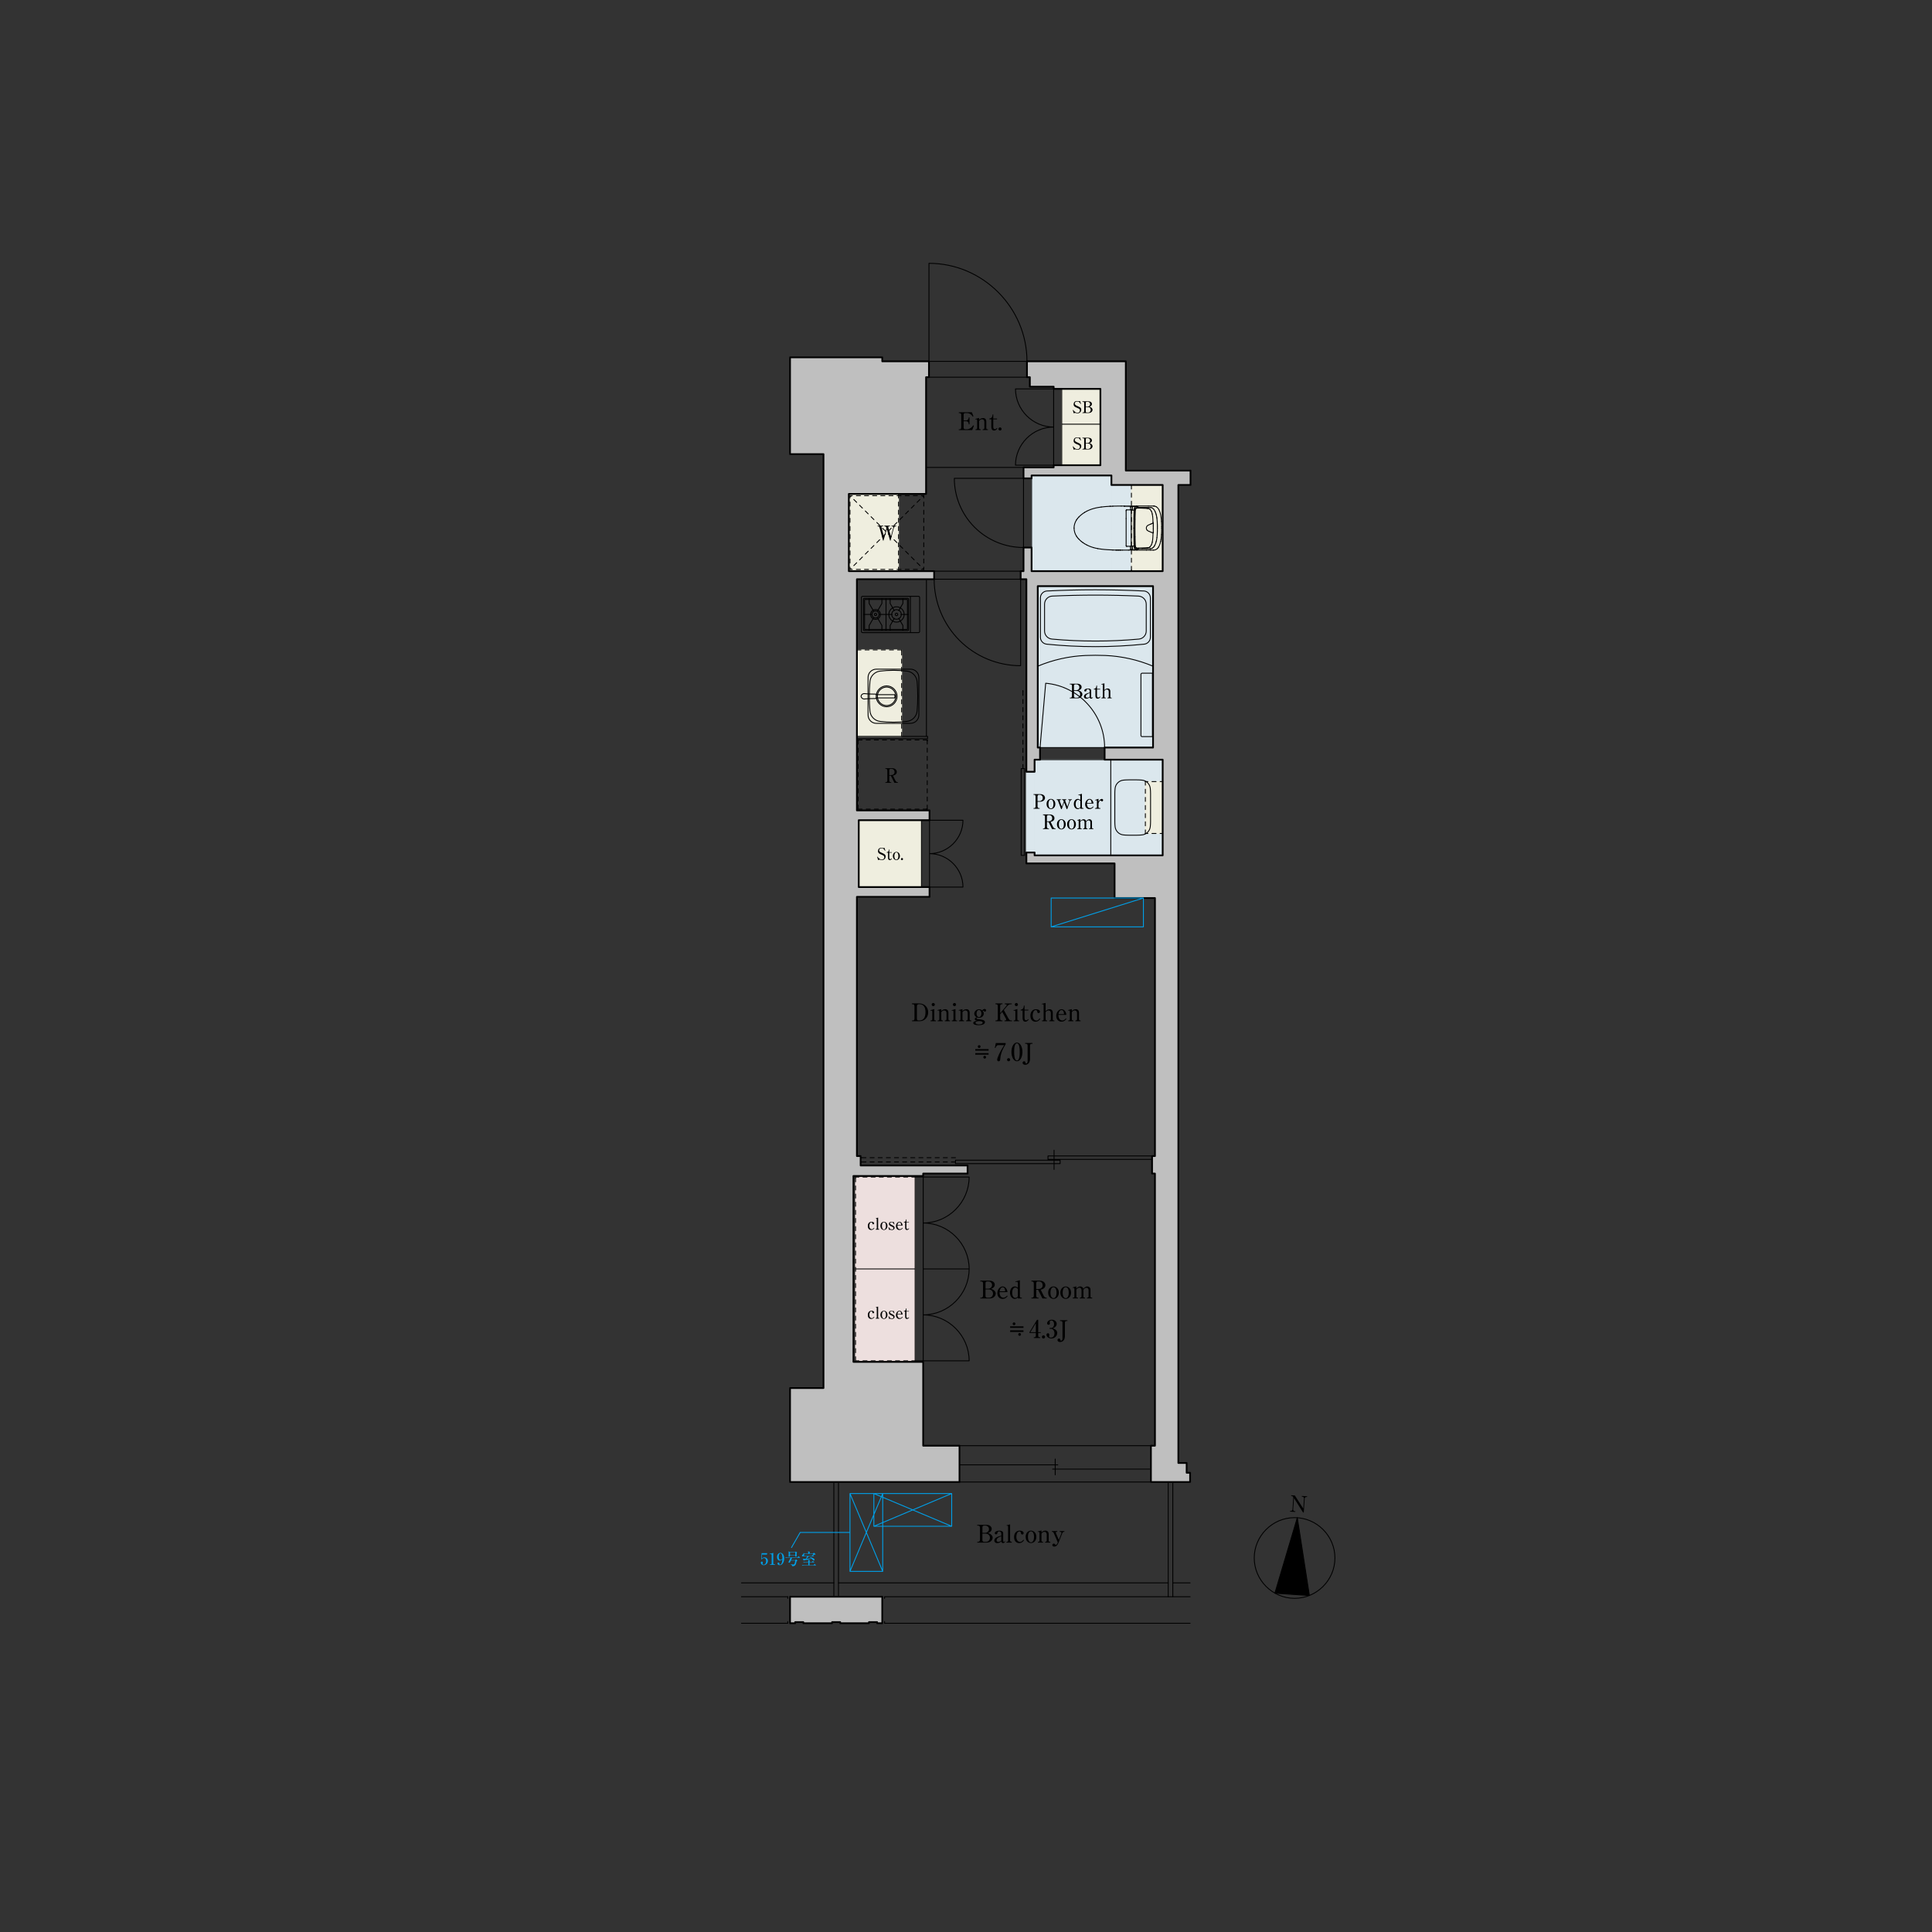 <?xml version="1.0" encoding="UTF-8"?>
<svg id="a" data-name="間取り" xmlns="http://www.w3.org/2000/svg" xmlns:xlink="http://www.w3.org/1999/xlink" viewBox="0 0 950 950">
  <rect x="0" y="0" width="950" height="950" fill="#333333" stroke="none"/>
  <defs>
    <style>
      .c {
        stroke-dashoffset: 0px;
      }

      .c, .d, .e, .f, .g, .h, .i, .j, .k, .l, .m, .n, .o, .p, .q, .r, .s, .t {
        fill: none;
      }

      .c, .d, .e, .f, .h, .i, .j, .k, .m, .n, .o, .p, .q, .r, .s, .t {
        stroke-linecap: round;
        stroke-linejoin: round;
      }

      .c, .d, .e, .f, .h, .i, .j, .k, .m, .n, .o, .p, .r, .s, .t {
        stroke-width: .43px;
      }

      .c, .d, .e, .h, .i, .k, .m, .n, .o, .q, .s {
        stroke: #000;
      }

      .c, .e, .h, .i, .m, .n, .o, .s {
        stroke-dasharray: 2 2;
      }

      .e {
        stroke-dashoffset: .86px;
      }

      .f {
        stroke: #00a0e9;
      }

      .u {
        fill: #eddfde;
      }

      .h {
        stroke-dashoffset: .24px;
      }

      .i {
        stroke-dashoffset: .35px;
      }

      .j {
        stroke: #eddfde;
      }

      .v {
        clip-path: url(#b);
      }

      .k {
        stroke-dasharray: .43 .14;
      }

      .l {
        clip-rule: evenodd;
      }

      .w {
        fill: #00a0e9;
      }

      .m {
        stroke-dashoffset: 1.34px;
      }

      .n {
        stroke-dashoffset: .75px;
      }

      .p {
        stroke: #efeedf;
      }

      .x, .y {
        fill-rule: evenodd;
      }

      .q {
        stroke-width: .86px;
      }

      .r {
        stroke: #dbe7ed;
      }

      .z {
        fill: #efeedf;
      }

      .s {
        stroke-dashoffset: 0px;
      }

      .aa {
        fill: #dbe7ed;
      }

      .y {
        fill: #bfbfbf;
      }

      .t {
        stroke: #bfbfbf;
      }
    </style>
    <clipPath id="b">
      <polyline class="l" points="634.59 733.62 642.92 734.18 642.17 745.16 633.84 744.59 634.59 733.62"/>
    </clipPath>
  </defs>
  <g>
    <rect class="aa" x="508.72" y="373.55" width="62.99" height="47.06"/>
    <rect class="r" x="508.72" y="373.55" width="62.99" height="47.06"/>
    <rect class="aa" x="504.69" y="379.5" width="4.03" height="39.69"/>
    <rect class="r" x="504.69" y="379.5" width="4.03" height="39.69"/>
    <rect class="aa" x="510.28" y="288.22" width="56.69" height="79.37"/>
    <rect class="r" x="510.28" y="288.22" width="56.69" height="79.37"/>
    <rect class="aa" x="546.51" y="238.47" width="25.2" height="42.38"/>
    <rect class="r" x="546.51" y="238.47" width="25.2" height="42.38"/>
    <rect class="aa" x="507.25" y="233.8" width="39.26" height="47.06"/>
    <rect class="r" x="507.25" y="233.8" width="39.26" height="47.06"/>
    <rect class="z" x="522.07" y="191.22" width="19.02" height="37.53"/>
    <rect class="p" x="522.07" y="191.22" width="19.02" height="37.53"/>
    <rect class="z" x="422.26" y="403.31" width="30.84" height="32.88"/>
    <rect class="p" x="422.26" y="403.31" width="30.84" height="32.88"/>
    <rect class="z" x="556.34" y="238.47" width="15.36" height="42.38"/>
    <rect class="p" x="556.34" y="238.47" width="15.36" height="42.38"/>
    <rect class="z" x="563.2" y="384.32" width="8.5" height="25.51"/>
    <rect class="p" x="563.2" y="384.32" width="8.5" height="25.51"/>
    <rect class="z" x="417.39" y="242.87" width="24.43" height="37.98"/>
    <rect class="p" x="417.39" y="242.87" width="24.43" height="37.98"/>
    <rect class="z" x="421.36" y="319.57" width="22" height="42.52"/>
    <rect class="p" x="421.36" y="319.57" width="22" height="42.52"/>
    <rect class="u" x="420.68" y="578.77" width="29.31" height="90.37"/>
    <rect class="j" x="420.68" y="578.77" width="29.31" height="90.37"/>
    <polyline class="y" points="585.2 728.73 565.92 728.73 565.92 710.87 567.91 710.87 567.91 577.07 566.49 577.07 566.49 568.45 567.91 568.45 567.91 441.58 548.06 441.58 548.06 424.57 504.69 424.57 504.69 419.18 508.72 419.18 508.72 420.6 571.71 420.6 571.71 373.55 543.16 373.55 543.16 367.59 566.97 367.59 566.97 288.22 510.28 288.22 510.28 367.59 511.41 367.59 511.41 373.55 508.72 373.55 508.72 379.5 504.69 379.5 504.69 284.82 501.86 284.82 501.86 280.85 503.28 280.85 503.28 269.23 507.25 269.23 507.25 280.85 571.71 280.85 571.71 238.47 546.51 238.47 546.51 233.8 507.25 233.8 507.25 235.21 503.28 235.21 503.28 229.83 518.1 229.83 518.1 228.75 541.09 228.75 541.09 191.22 518.1 191.22 518.1 190.14 506.4 190.14 506.4 185.47 504.98 185.47 504.98 177.67 553.59 177.67 553.59 231.39 585.41 231.39 585.41 238.47 579.42 238.47 579.42 719.37 583.5 719.37 583.5 724.19 585.2 724.19 585.2 728.73"/>
    <polyline class="t" points="585.2 728.73 565.92 728.73 565.92 710.87 567.91 710.87 567.91 577.07 566.49 577.07 566.49 568.45 567.91 568.45 567.91 441.58 548.06 441.58 548.06 424.57 504.69 424.57 504.69 419.18 508.72 419.18 508.72 420.6 571.71 420.6 571.71 373.55 543.16 373.55 543.16 367.59 566.97 367.59 566.97 288.22 510.28 288.22 510.28 367.59 511.41 367.59 511.41 373.55 508.72 373.55 508.72 379.5 504.69 379.5 504.69 284.82 501.86 284.82 501.86 280.85 503.28 280.85 503.28 269.23 507.25 269.23 507.25 280.85 571.71 280.85 571.71 238.47 546.51 238.47 546.51 233.8 507.25 233.8 507.25 235.21 503.28 235.21 503.28 229.83 518.1 229.83 518.1 228.75 541.09 228.75 541.09 191.22 518.1 191.22 518.1 190.14 506.4 190.14 506.4 185.47 504.98 185.47 504.98 177.67 553.59 177.67 553.59 231.39 585.41 231.39 585.41 238.47 579.42 238.47 579.42 719.37 583.5 719.37 583.5 724.19 585.2 724.19 585.2 728.73"/>
    <polyline class="y" points="471.81 710.87 471.81 728.73 388.47 728.73 388.47 682.52 404.92 682.52 404.92 223.31 388.47 223.31 388.47 175.72 433.83 175.72 433.83 177.67 456.79 177.67 456.79 185.47 455.37 185.47 455.37 242.87 417.39 242.87 417.39 280.85 459.34 280.85 459.34 284.82 421.36 284.82 421.36 398.49 457.07 398.49 457.07 403.31 422.26 403.31 422.26 436.19 457.07 436.19 457.07 441.01 421.36 441.01 421.36 568.45 423.2 568.45 423.2 573.1 475.78 573.1 475.78 577.07 453.95 577.07 453.95 578.26 419.66 578.26 419.66 669.65 453.95 669.65 453.95 710.87 471.81 710.87"/>
    <polygon class="t" points="471.81 710.87 471.81 728.73 388.47 728.73 388.47 682.52 404.92 682.52 404.92 223.31 388.47 223.31 388.47 175.72 433.83 175.72 433.83 177.67 456.79 177.67 456.79 185.47 455.37 185.47 455.37 242.87 417.39 242.87 417.39 280.85 459.34 280.85 459.34 284.82 421.36 284.82 421.36 398.49 457.07 398.49 457.07 403.31 422.26 403.31 422.26 436.19 457.07 436.19 457.07 441.01 421.36 441.01 421.36 568.45 423.2 568.45 423.2 573.1 475.78 573.1 475.78 577.07 453.95 577.07 453.95 578.26 419.66 578.26 419.66 669.65 453.95 669.65 453.95 710.87 471.81 710.87 471.81 710.87"/>
    <polyline class="y" points="388.47 785.14 433.83 785.14 433.83 798.18 431.28 798.18 431.28 797.61 427.31 797.61 427.31 798.18 413.14 798.18 413.14 797.61 409.17 797.61 409.17 798.18 394.99 798.18 394.99 797.61 391.03 797.61 391.03 798.18 388.47 798.18 388.47 785.14"/>
    <polygon class="t" points="388.47 785.14 433.83 785.14 433.83 798.18 431.28 798.18 431.28 797.61 427.31 797.61 427.31 798.18 413.14 798.18 413.14 797.61 409.17 797.61 409.17 798.18 394.99 798.18 394.99 797.61 391.03 797.61 391.03 798.18 388.47 798.18 388.47 785.14 388.47 785.14"/>
    <path class="q" d="M571.71,280.85v-42.38M571.71,373.55v47.05M579.42,238.47v480.9M585.41,231.39h-31.81M571.71,238.47h-25.2M579.42,238.47h5.99M546.51,233.8h-39.26M546.51,233.8v4.68M571.71,280.85h-64.46M507.25,269.23v11.62M503.28,269.23v11.62M507.25,269.23h-3.97M388.47,175.72v47.59M404.92,223.31h-16.44M404.92,223.31v459.21M404.92,682.52h-16.44M388.47,682.52v46.2M471.81,728.73h-83.34M471.81,728.73v-17.86M471.81,710.87h-17.86M548.06,424.57v17.01M571.71,420.6h-62.99M567.91,441.58h-19.84M548.06,424.57h-43.37M504.69,419.18v5.39M567.91,441.58v126.88M567.91,577.07v133.8M511.41,373.55h-2.69M508.72,373.55v4.54M508.72,373.55v5.95M504.69,379.5h4.03M504.69,284.82v94.68M508.72,420.6v-1.42M508.72,419.18h-4.03M541.09,191.22v37.53M518.1,191.22h22.99M518.1,228.75h22.99M518.1,229.83h-14.83M503.28,229.83v5.39M507.25,233.8v1.42M503.28,235.21h3.97M518.1,229.83v-1.08M518.1,191.22v-1.08M518.1,190.14h-11.71M571.71,373.55h-28.54M457.07,398.49h-35.72M421.36,284.82v113.67M457.07,441.01h-35.72M457.07,436.19v4.82M457.07,398.49v4.82M421.36,441.01v127.44M453.95,669.65v41.22M453.95,577.07h21.83M475.78,573.1h-52.58M423.2,568.45h-1.84M423.2,568.45v4.65M567.91,577.07h-1.42M567.91,568.45h-1.42M566.49,577.07v-8.62M475.78,577.07v-3.97M409.17,798.18h-14.17M427.31,798.18h-14.17M433.83,798.18h-2.55M427.31,797.61v.57M431.28,797.61h-3.97M431.28,797.61v.57M409.17,797.61v.57M413.14,797.61h-3.97M413.14,797.61v.57M391.03,798.18h-2.55M391.03,797.61v.57M394.99,797.61h-3.97M394.99,797.61v.57M433.83,785.14v13.04M388.47,785.14v13.04M394.99,797.61v.57M394.99,797.61h-3.97M413.14,797.61v.57M413.14,797.61h-3.97M409.17,797.61v.57M431.28,797.61v.57M431.28,797.61h-3.97M427.31,797.61v.57M433.83,798.18h-2.55M427.31,798.18h-14.17M409.17,798.18h-14.17M388.47,785.14v13.04M391.03,797.61v.57M391.03,798.18h-2.55M433.83,785.14h-45.35M565.92,728.73v-17.86M567.91,710.87h-1.98M565.92,728.73h19.27M583.5,719.37v4.82M583.5,724.19h1.7M585.2,724.19v4.54M579.42,719.37h4.08M456.79,177.67h-22.96M455.37,185.47h1.42M456.79,185.47v-7.8M455.37,185.47v57.4M455.37,242.87h-37.98M417.39,280.85v-37.98M433.83,177.67v-1.96M433.83,175.72h-45.35M504.98,185.47h1.42M506.4,185.47v4.68M504.98,177.67v7.8M504.98,177.67h48.61M553.59,231.39v-53.72M504.69,284.82h-2.83M501.86,280.85v3.97M501.86,280.85h1.42M459.34,284.82h-37.98M459.34,284.82v-3.97M459.34,280.85h-41.95M511.41,373.55v-5.95M510.28,367.59h1.13M510.28,367.59v-79.37M566.97,288.22h-56.69M566.97,288.22v79.37M543.16,367.59h23.81M543.16,367.59v5.95M457.07,403.31h-34.81M422.26,403.31v32.88M457.07,436.19h-34.81M453.95,669.65h-34.3M419.66,669.65v-91.39M453.95,578.26h-34.3M453.95,578.26v-1.19M585.41,231.39v7.09"/>
    <path class="d" d="M434.96,785.99v-.85M434.96,785.14h150.24M387.34,785.14h-22.75M585.2,778.33h-8.5M387.34,798.18h-22.75"/>
    <path class="k" d="M387.34,797.33v.85M387.34,785.99v-.85M434.96,797.33v.85"/>
    <path class="d" d="M585.2,798.18h-150.24M410.02,778.33h-45.42M574.43,778.33h-162.14"/>
    <line class="o" x1="421.92" y1="397.87" x2="421.92" y2="363.85"/>
    <line class="d" x1="421.92" y1="364.33" x2="421.92" y2="363.85"/>
    <line class="o" x1="421.92" y1="397.87" x2="455.94" y2="397.87"/>
    <line class="d" x1="455.46" y1="397.87" x2="455.94" y2="397.87"/>
    <line class="o" x1="421.92" y1="363.85" x2="455.94" y2="363.85"/>
    <line class="d" x1="455.46" y1="363.85" x2="455.94" y2="363.85"/>
    <line class="o" x1="455.94" y1="397.87" x2="455.94" y2="363.85"/>
    <line class="d" x1="455.94" y1="364.33" x2="455.94" y2="363.85"/>
    <path class="e" d="M417.95,243.72v36.28M454.24,243.72h-36.28M417.95,280h36.28"/>
    <path class="m" d="M417.95,243.72l36.28,36.28M454.24,243.72l-36.28,36.28"/>
    <line class="e" x1="454.24" y1="243.72" x2="454.24" y2="280"/>
    <path class="d" d="M514.18,335.97l-2.77,31.63M511.41,367.59h31.75v5.95h-31.75v-5.95ZM543.16,367.59h0c0-16.37-12.67-30.2-28.98-31.63M566.69,356.82h.28M566.97,367.59v-79.37M510.28,367.59h56.69M510.28,367.59v-79.37M566.97,288.22h-56.69M563.62,297.07h0c0-2.11-1.68-3.87-3.79-3.96M514.82,290.6h0c-1.8.09-3.23,1.59-3.23,3.4M538.63,290.01h0c-7.94,0-15.88.2-23.8.59M565.66,293.99h0c0-1.8-1.43-3.31-3.23-3.4M562.43,290.6h0c-7.93-.39-15.87-.59-23.8-.59M511.59,293.99v19.37M513.63,297.07v13.23M533.77,322.31h0c-8.08.35-16.03,2.13-23.49,5.27M538.63,322.21h0c-1.62,0-3.24.03-4.86.1M566.97,327.58h0c-7.45-3.14-15.41-4.92-23.49-5.27M543.49,322.31h0c-1.62-.07-3.24-.1-4.86-.1M514.65,316.75h0c7.97.81,15.97,1.21,23.98,1.21M517.24,314.25h0c7.11.65,14.25.97,21.39.97M513.63,310.29h0c0,2.04,1.58,3.77,3.61,3.95M511.59,313.36h0c0,1.74,1.33,3.21,3.06,3.38M538.63,292.63h0c-7.07,0-14.14.16-21.2.47M517.42,293.1h0c-2.11.09-3.79,1.85-3.79,3.96M565.66,293.99v19.37M563.62,297.07v13.23M538.63,317.96h0c8.01,0,16.01-.4,23.98-1.21M538.63,315.22h0c7.14,0,14.28-.32,21.39-.97M560.01,314.25h0c2.03-.19,3.61-1.91,3.61-3.95M562.6,316.75h0c1.73-.17,3.06-1.65,3.06-3.38M559.83,293.1h0c-7.06-.31-14.13-.47-21.2-.47M566.69,331.03h-5.1M561.59,331.03h0c-.31,0-.57.26-.57.57M566.69,362.21h-5.1M561.02,361.64h0c0,.31.26.57.57.57M566.69,331.03v31.18M566.69,359.55v.03M561.02,361.64v-30.05M566.69,336.41h.28M566.97,336.41v5.67M566.97,351.15v5.67M459.34,280.85v3.97h42.52v-3.97h-42.52ZM501.86,327.34v-42.52M459.34,284.82h0c0,11.27,4.48,22.09,12.45,30.07,7.97,7.97,18.79,12.45,30.07,12.45M563.7,270.5h-.47M565.66,270.5h1.51M553.74,261.6v6.46M556.71,268.68v.54M553.74,254.99v6.62M554.01,250.7h2.69M558.9,248.86v.14M563.23,270.5h-.47M562.76,270.5h-.47M553.74,268.25v-.09M556.75,270.23v-.98M551.5,248.84h.15M558.89,248.89h0M551.36,270.49h.64M553.74,250.99v.18M556.25,250.7v17.92M551.1,270.49h.26M565.52,249.52h-.56M563.85,269.81h-.56M554.01,268.62h2.64M551.36,248.84h.15M563.29,269.81h-.56M551.8,248.84h.15M552.86,248.86v.06M552.87,248.87v.06M550.99,270.47h.04M552.09,248.83h.15M565.52,248.82h-.82M558.51,248.99h.21M552.68,248.83h.15M558.88,248.86v.13M552.24,248.83h.15M564.4,269.81h-.56M564.28,269.32h-.05M565.52,269.81h-.56M566.34,248.82h-.82M548.78,270.46l2.26.02M551.95,248.83h.15M552.53,248.83h.15M562.17,269.82h-.56M558.89,248.96h0M551.65,248.84h.15M564.11,269.33h-.06M564.38,269.32h-.05M557.79,270.5l-2.26-.03M564.44,269.31h-.05M567.17,248.82h-.82M552.86,248.9h0M564.17,269.33h-.05M564.22,269.33h-.05M556.75,249.1v1.55M564.49,250.02h-.05M553.74,268.34v-.09M564.96,269.81h-.56M564.33,269.32h-.05M552.39,248.83h.15M562.29,270.5h-3.3M562.73,269.82h-.56M553.74,268.16v-.09M564.49,269.31h-.05M558.94,270.18h0c.12-.02.24-.04.36-.06M566.51,252.39h0c-.03-.12-.06-.24-.1-.35M558.23,251.02l-.11,4.32M557.48,259.66l.04,4.4M556.04,249.15h0s-.05.03-.07.05M558.36,269.02h0c.04.08.1.15.17.21M558.12,263.99l.11,4.32M558.41,249.11h0c-.24-.01-.47-.02-.71-.02M559.64,249.33h0c-.11-.05-.22-.09-.34-.12M558.53,269.23h0c.09.07.2.13.31.16M557.7,249.08h-.71M557.83,268.39h0s-.04,0-.05,0M557.52,264.06l.11,4.39M559.94,249.5h0s-.1-.06-.15-.09M565.15,250.19h0c-.11-.07-.23-.11-.35-.14M558.94,249.15h0c-.11,0-.21,0-.32.02M558.31,270.07h0c.1.05.2.08.3.09M566.51,266.94h0c.03-.12.06-.24.08-.36M555.73,250.7h0s.06,0,.09-.01M555.92,249.46v.57M558.67,249.12h0c-.09,0-.18-.01-.26-.02M566.97,257.25v-.42M558.53,250.1h0c-.07.06-.13.13-.17.21M556.72,249.11h0s0,0,.01,0M556.73,249.11h0s0,0,.01,0M556.73,270.22h0s0,0-.01,0M557.97,249.56h0c-.09.13-.16.27-.21.42M566.59,252.75h0c-.03-.12-.05-.24-.08-.36M557.63,250.87h0s.04.03.07.04M557.51,268.48h0s.03,0,.05,0M559.64,270h0c.05-.02.1-.05.15-.08M556.74,270.22h0s0,0-.01,0M559.95,269.48l2-.06M565.45,250.42h0c-.09-.09-.19-.16-.3-.23M546.5,270.39h0c.24.02.48.04.72.05M564.19,250h-.25M555.9,268.69h0s-.04-.05-.07-.05M566.41,252.04h0c-.08-.24-.17-.47-.28-.69M565.45,268.91h0s.1-.09.14-.14M558.24,250.79h0c0,.08,0,.15-.01.23M558.36,250.3h0c-.04.08-.07.17-.09.25M556.04,270.17h0s.1.03.15.03M555.97,249.2h0s-.03.05-.04.08M557.51,250.84h0c-.11-.01-.23-.02-.34-.03M557.88,268.39h0s.06,0,.09,0M564.65,250.03h0c-.05,0-.1,0-.15-.01M556.74,270.22h0s0,0,0,0M559.79,269.92h0s.1-.06.15-.09M555.92,269.87v.09M557.16,250.82h-.49M557.16,268.51h0c.11,0,.23-.01.34-.03M558.23,268.31h0c0,.08,0,.15.01.23M557.98,250.95h0s-.06,0-.09,0M555.97,270.13h0s.04.04.07.05M555.9,250.63h0s0-.01,0-.02M556.53,249.12h0c.06,0,.13,0,.19-.01M557.7,250.91h0s.05.01.08.02M557.76,269.35h0c.05.15.12.29.21.42M556.72,270.22h0c-.06,0-.13-.01-.19-.01M555.92,250.02v.57M555.92,269.3v.57M555.91,268.72h0s0-.01,0-.02M561.95,269.42h0c.67-.02,1.33-.05,2-.08M566.41,267.29h0c.04-.12.07-.23.1-.35M563.95,269.34h.06M564.49,261.03h0c.17.09.33.17.51.25M548.76,270.46h0s.01,0,.02,0M571.18,258.18h0c-.01-.58-.03-1.16-.07-1.74M556.75,249.1h0s0-.01,0-.02M556.7,250.7h0s.06-.03.06-.06M547.14,270.41h0s.01,0,.02.01M556.71,268.67h0s0-.01,0-.02M564.05,260.69h0c.12.14.27.25.44.34M558.88,248.88h0s0,0,0,.01M569.12,269.7h0c.21-.2.39-.42.54-.67M556.68,250.8h0s.04-.01.06-.02M556.75,269.25h0s-.02-.05-.04-.06M566.69,249.84h0c-.15-.1-.31-.17-.48-.23M548.82,270.46h-.02M558.73,248.99h.07M556.98,249.07h.02M558.21,269.16h0c.06.12.14.23.25.32M567.05,262.02h0s0,0,0,0M556.84,249.46h0c0,.2-.01.39-.01.59M556.7,268.66h0s0-.01-.01-.02M556.68,268.63h0s-.01,0-.02,0M556.57,249.01h0s-.03,0-.05,0M556.78,268.58h0s-.03-.03-.04-.04M567.04,257.29h0s0,0,0,0M553.82,250.78h0s0,0,0,0M566.26,269.7h0c.17-.06.34-.15.48-.25M556.84,269.87v.12M567.09,258.15v-.27M571.19,258.92v-.74M567.08,257.6v.28"/>
    <path class="d" d="M570.71,253.14h0c-.11-.52-.25-1.03-.43-1.53M557.89,249h.13M567.04,257.29h0s0,0,0,0M567.09,260.28v-.62M556.47,270.32h.05M567.69,268.38h0c.15-.25.28-.51.38-.78M558.1,250.56h0c-.02.14-.03.27-.03.41M551.07,270.47h-.01M569.09,258.25h0c-.01-.55-.03-1.1-.06-1.65M547.96,270.46h.74M557,270.26h-.02M556.02,270.33h.23M567.21,250.29h0c-.15-.17-.33-.32-.52-.45M558.07,250.97l-.11,4.35M548.77,270.46h0s-.03,0-.04,0M569.1,259.66v-.71M556.81,268.69h0s0-.01,0-.02M556.81,250.66h0s0-.01,0-.02M548.82,270.46h1.08M566.98,257.25h0s0,0-.01,0M567.44,248.83h0c-.09,0-.18-.01-.27-.01M556.88,249.14h0s-.02.06-.03.09M556.98,249.07h-.02M559.37,269.8h0c.19.01.38.02.57.02M568.89,264.37h0c.06-.55.11-1.1.14-1.64M556.81,250.69h0s0-.01,0-.02M567.02,257.27h0s0,0-.01,0M557,249.06h0s0,0,0,0M539.79,249.58h0c-.71.13-1.41.29-2.1.49M558.89,248.92h0s0,0,0,0M547.12,270.4h0s.01,0,.02.01M556.88,270.19h0s.04.04.07.05M566.96,262.5v-.42M531.72,253.09h0c-.23.18-.44.37-.66.57M564.44,250.01h-.25M531.06,253.66h0c-.21.2-.42.4-.62.61M567.04,257.28h0s0,0,0,0M557.88,268.39h0s-.04,0-.05,0M547.22,248.89h0s0,0,0,0M556.95,270.25h0s0,0,0,0M558.12,255.34h0c-.05,2.88-.05,5.76,0,8.65M556.72,270.28h0s.01-.01.02-.02M557.78,268.4h0s-.05.01-.08.02M556.19,270.2h.15M533.3,251.97h0c-.55.34-1.08.71-1.57,1.12M557.98,268.38h0s.06,0,.09-.02M566.95,262.08h0s.02,0,.03,0M557.7,268.42h0s-.05.02-.07.04M566.79,265.34h0c.04-.42.08-.83.1-1.25M570.06,268.28h0c.15-.34.28-.69.39-1.05M567.08,257.6h0c0-.09,0-.19-.02-.28M556.53,270.21h-.19M563.95,249.99h0c-.66-.03-1.33-.06-2-.08M567.09,259.04v-.62M564.8,269.28h0c.12-.03.24-.07.35-.14M558.21,250.17h0c-.06.12-.1.25-.11.39M557.01,270.27h0s0,0-.01,0M557.97,269.77h0c.09.13.21.23.35.3M555.92,269.96h0s0,.06.01.09M557.76,249.98h0c-.05.14-.08.29-.09.44M566.89,264.08h0c.03-.53.06-1.06.07-1.58M571.19,260.41v-.74M556.52,249.01h-.05M558.27,249h-.25M556.7,270.29h0s.02,0,.02-.01M556.85,249.23h0s0,.08,0,.11M562.45,249.51h-2.51M556.72,249.05h0s-.02,0-.02-.01M553.92,250.72h0s-.07.04-.09.06M564.65,269.3h0c.05,0,.1-.01.15-.02M558.27,268.77h0c.02.09.05.17.09.25M557.01,270.27h0s0,0,0,0c0,0,0,0,0,0M529.86,264.4h0c.18.23.38.44.58.65M551.02,270.47h-.01M564.69,248.82h-5.77M564.96,249.52h-2.51M566.94,257.25l-.98.39M553.83,268.55h0s.08.06.13.07M558.87,248.99h.02M553.74,251.54v-.37M558.51,248.99h-.25M553.81,250.79h0c-.05.05-.08.12-.08.19M558.41,270.22h0c.09,0,.18-.01.26-.02M571.11,262.89h0c.03-.58.05-1.16.07-1.74M553.74,251.9v-.37M528.45,261.76h0c.21.68.51,1.33.9,1.93M569.03,262.73h0c.03-.55.05-1.1.06-1.65M560.78,269.82h.84M535.66,250.77h0c-.41.17-.81.35-1.21.55M565.96,261.68l.98.39M553.74,254.99v-3.08M557.76,248.99l-2.41-.03M555.35,248.96l-2.41-.03M555.88,248.84h-2.98M558.86,248.83h-2.98M559.94,269.82h.84M552,270.49h2.9M571.18,261.15v-.74M551.03,270.48h0s.01,0,.02,0M558.94,249.15h0c-.09-.01-.17-.02-.26-.03M531.72,266.24h0c.25.2.51.4.77.59M556.34,249.12h.19M557.62,250.86h0s-.01,0-.02,0M552.9,248.84h0s-.03.01-.03.03M541.53,249.31h0c-.58.07-1.16.16-1.74.27M548.72,270.46h0s0,0,0,0M568.53,249.18h0c-.26-.15-.54-.26-.83-.31M570.96,254.71h0c-.06-.53-.15-1.05-.25-1.57M537.69,269.26h0c.69.2,1.39.36,2.1.49M569.03,256.6h0c-.03-.55-.08-1.1-.14-1.64M556.8,250.72h0s0-.02.01-.03M557.96,264.01l.11,4.35M556.81,250.64v-.59M567.05,262.03h0s0,0,0,0M552.86,248.86h0s0-.01,0-.02c0,0-.01,0-.02,0M553.96,250.71h0s-.03,0-.05.01M559.37,249.52h0c-.19.01-.38.05-.55.12M547.13,248.91h0s0,0-.01,0M558.88,248.95h0s0,0,0,.01M570.86,265.38h0c.04-.25.07-.51.1-.77M529.86,254.93h0c-.18.23-.36.46-.51.7M547.16,270.43h0s.04.01.05.01M568.08,267.6h0c.11-.27.21-.54.3-.82M567,257.26h0s0,0,0,0M568.55,266.19h0c.05-.2.1-.4.14-.6M567.08,261.44v.28M566.96,257.25h0s0,0-.01,0M552.84,248.92h0s.03,0,.04,0M565.61,249.52h-.09M556.84,249.34v.11M537.69,250.07h0c-.69.19-1.37.43-2.03.7M556.82,269.28v-.59M565.73,269.8h0c.18,0,.36-.05.53-.11M528.14,259.66h0c0,.71.11,1.42.32,2.1M556.34,249.12h-.15M559.29,270.11h0c.12-.03.23-.07.34-.12M555.91,268.74v.57M557.63,268.45h0c0,.15.02.3.03.45M566.12,251.35h0c-.11-.22-.25-.43-.4-.63M557.6,250.86h0s-.03,0-.04,0M547.22,270.44l.74.02M558.27,250.56h0c-.02.08-.03.15-.03.23M561.95,249.9l-2-.06M557.63,250.87h0s-.01,0-.02-.01M556.99,270.25h.71M557.63,250.87l-.11,4.39M556.19,249.13h0c-.05,0-.1.01-.15.03M559.54,249.84h0c-.12,0-.24,0-.35.02M557.83,250.94h0s.04,0,.05,0M558.67,270.2h0c.09,0,.18-.02.26-.03M559.19,249.86h0c-.12.01-.23.04-.35.07M557.52,255.27l-.04,4.4M557.55,268.48h0s.03,0,.04,0M569.65,269.04h0c.15-.24.29-.5.4-.76M555.92,249.37v.09M559.9,249.84h0c-.12,0-.24,0-.36,0M556.24,249h-.23M555.91,250.61h0s0-.01,0-.02M557.55,250.85h0s-.03,0-.05,0M564.8,250.05h0s-.1-.02-.15-.02M559.29,249.21h0c-.12-.03-.24-.05-.36-.06M565.72,250.72h0c-.04-.05-.09-.1-.13-.15M559.19,269.47h0c.12.01.24.02.35.02M555.91,268.74h0s0-.01,0-.02M558.84,269.39h0c.11.03.23.06.35.07M556.68,268.52h.49M568.34,252.45h0c-.09-.28-.19-.55-.31-.82M557.62,268.46h0s.01,0,.02-.01M559.54,269.49h0c.12,0,.24,0,.36,0M558.84,249.93h0c-.11.03-.22.09-.31.16M565.59,268.76h0s.09-.1.13-.15M559.79,249.41h0s-.1-.06-.15-.08M565.72,268.61h0c.16-.19.29-.41.4-.63M555.83,268.64h0s-.06-.01-.09-.01M557.67,250.42h0c-.02.15-.03.3-.03.45M564,269.34h.06M557.7,270.24h0c.24,0,.47-.01.71-.02M566.75,269.45h0c.2-.14.37-.3.53-.48M557.6,268.47h0s.01,0,.02,0M564.49,269.31h0c.05,0,.1,0,.15-.01M566.59,266.58h0c.09-.41.15-.82.2-1.24M566.79,253.99h0c-.04-.42-.11-.83-.2-1.24M565.59,250.56h0s-.09-.1-.14-.14M555.93,249.28h0s0,.06-.01.09M567.03,257.27h0s0,0,0,0M533.3,267.36h0c.38.23.76.45,1.16.65M570.28,251.62h0c-.12-.34-.27-.68-.43-1M568.68,253.69h0c-.05-.21-.1-.42-.15-.62M567.05,257.3h0s0,0,0,0M546.11,248.95h-.39M548.72,270.46h0s0,0,0,0M567.05,262.03h0s0,0,0,0M567.04,262.05h0s0,0,0,0M556.95,249.08h0s0,0,0,0M556.73,268.54h0s-.04-.02-.06-.02M556.64,270.3h0s.04,0,.06-.02M568.8,254.32h0c-.03-.21-.07-.42-.12-.63M567.05,257.32h0s0,0,0,0M558.82,249.64h0c-.13.05-.25.12-.35.21M570.44,267.23h0c.11-.36.2-.72.28-1.08"/>
    <path class="d" d="M556.81,268.66h0s0-.01,0-.02M566.98,262.08h0s.02,0,.03-.01M567.06,262h0c.01-.09.02-.19.02-.28M558.88,248.86h0s0-.01,0-.02c0,0-.01,0-.02,0M547.17,248.9h0s-.02,0-.02,0M567.04,262.04h0s0,0,0,0M551.03,270.47h0s0,0-.01,0M556.85,270.11h0s.01.06.03.08M556.47,249.01h0c-.08,0-.15,0-.23,0M551.06,270.47h-.01M567.63,250.85h0c-.12-.2-.26-.38-.42-.56M567.28,268.96h0c.15-.18.29-.38.42-.59M557.96,255.32h0c-.05,2.9-.05,5.8,0,8.7M567.05,262.01h0s0,0,0,0M558.8,248.99h0s.05,0,.07,0M566.97,257.25h0s0,0-.01,0M556.95,270.25h.02M567.09,258.42v-.27M558.89,248.99h0s0-.01,0-.02M544.17,249.05l-.88.07M569.1,260.37v-.71M565.52,269.81h.1M544.26,270.28h0c.33.02.65.04.98.06M565.62,269.81h0s.07,0,.1,0M567.05,257.31h0s0,0,0,0M567.17,270.5h0c.09,0,.19,0,.28-.01M534.45,268.01h0c.39.2.8.39,1.21.55M568.48,270.18h0c.23-.13.45-.29.64-.48M565.96,257.64h0c-.33.13-.65.27-.97.41M543.28,270.2h0c.33.03.65.06.98.08M548.8,270.46h0s-.01,0-.02,0M559.94,249.51h0c-.19,0-.38,0-.57.02M531.06,265.67h0c.21.2.43.39.66.57M552.88,248.93h.03M556.75,249.08h0s0-.01,0-.02M571.11,256.44h0c-.03-.58-.08-1.15-.15-1.73M556.24,270.33h0c.08,0,.15,0,.23,0M563.75,259.15h0c-.06.17-.09.34-.09.51M547.18,248.9h0s0,0,0,0M558.46,269.48h0c.11.09.22.16.35.21M548.82,270.46h-.05M568.89,254.95h0c-.03-.21-.05-.42-.09-.64M558.31,249.25h0c-.14.07-.26.17-.35.3M558.46,249.85h0c-.11.09-.19.2-.25.32M567.09,261.17v-.27M558.82,269.68h0c.18.07.36.11.55.12M568.53,253.06h0c-.06-.21-.12-.41-.19-.61M557.76,248.99h.13M547.22,248.89h0s-.02,0-.03,0M556.74,270.26h0s0,0,0-.02M545.87,270.37l.63.02M552.91,248.93h.03M569.09,261.08v-.71M556.74,249.07h0s-.01-.01-.02-.02M529.35,263.69h0c.16.24.33.48.51.71M539.79,269.75h0c.58.11,1.16.2,1.74.27M570.96,264.62h0c.07-.57.12-1.15.15-1.73M568.03,251.62h0c-.11-.27-.25-.53-.4-.78M545.72,248.96h-.33M567.45,270.49h0c.09,0,.19-.02.28-.04M567.03,262.05h0s0,0,0,0M556.81,268.64h0s0-.02-.01-.03M567.06,257.32h0s0,0,0,0M553.82,268.54h0s0,0,0,0M568.8,264.98h0c.03-.2.06-.41.08-.61M545.38,248.98l-.33.02M548.77,248.85h-.78M567.08,261.44v-.27M556.7,249.04h0s-.04-.01-.06-.01M543.28,249.12h0c-.58.05-1.17.11-1.75.19M564.01,258.69h0c-.11.14-.2.29-.26.45M556.75,249.1h0s0,0,0,0M557.67,268.91h0c.02.15.05.3.09.44M558.24,268.54h0c0,.08.01.15.03.23M554.01,250.7h0s-.03,0-.05,0M566.96,256.83h0c-.01-.53-.04-1.06-.07-1.58M535.66,268.56h0c.66.27,1.34.51,2.03.7M547.19,248.89h0s0,0,0,0M556.78,250.74h0s.01-.02.02-.03M565.15,269.14h0c.11-.07.21-.14.3-.23M553.81,268.54h0s0,0,0,0M558.62,270.16h0c.11.01.21.02.32.02M563.76,260.21h0c.07.18.17.34.29.48M529.35,255.63h0c-.39.6-.69,1.25-.9,1.93M557.78,250.93h0s.04,0,.05,0M557.01,249.06h0s0,0,0,0c0,0,0,0,0,0M558.07,268.36h0c0,.14.01.27.03.41M558.07,250.97h0s-.06-.02-.09-.02M566.89,255.24h0c-.03-.42-.06-.84-.1-1.25M566.12,267.98h0c.11-.22.21-.45.28-.69M564.99,258.06h0c-.18.08-.36.17-.54.26M530.44,265.05h0c.2.21.41.42.62.61M550.29,248.84h-1.06M558.62,249.17h0c-.11.01-.21.04-.3.09M547.22,270.44h0s0,0,0,0M555.82,250.69h0s.06-.03.07-.05M556.8,268.61h0s-.01-.02-.02-.03M567.7,248.87h0c-.09-.02-.18-.03-.27-.04M556.64,249.02h0s-.04,0-.06,0M555.93,270.05h0s.02.05.04.07M553.96,268.62h0s.03,0,.05,0M571.2,259.66v-.74M541.53,270.02h0c.58.07,1.17.13,1.75.19M530.44,254.27h0c-.2.21-.39.43-.58.65M556.73,250.78h0s.03-.02.04-.04M556.75,270.24h0s0-.01,0-.02M570.72,266.14h0c.05-.25.1-.51.14-.76M567.01,257.26h0s0,0,0,0M558.1,268.77h0c.02.14.05.27.11.39M567.09,260.9v-.62M553.74,268.34h0c0,.07.03.14.08.19M551.36,248.84h-1.06M565.7,249.52h0s-.06,0-.09,0M552.86,248.9h0s0,0,0-.01M567.03,262.06h0s0,0,0,0M563.66,259.66h0c0,.19.03.37.1.55M566.21,249.61h0c-.17-.05-.34-.08-.52-.09M548,248.87l-.78.02M558.89,248.93h0s0,0,0,0M547.14,248.91h0s0,0,0,0M534.45,251.32h0c-.39.2-.78.42-1.16.65M558.9,248.99h0s.01,0,.02,0M556.52,270.32h0s.03,0,.05,0M556.69,268.64h0s0,0,0,0M528.45,257.56h0c-.21.68-.32,1.39-.32,2.1M547.12,248.92h0c-.2,0-.39,0-.59.01M569.1,258.96v-.71M556.82,269.28h0c0,.2,0,.39.01.59M569.85,250.62h0c-.17-.32-.37-.62-.62-.88M567.01,262.07h0s0,0,0,0M568.37,266.78h0c.06-.2.12-.39.17-.59M556.95,249.08h0s-.05.03-.07.06M556.57,270.31h0s.04,0,.06,0M567.73,270.45h0c.26-.05.51-.14.75-.27M567.02,262.06h0s0,0,0,0M545.24,270.34l.63.03M548.71,270.47h0s.02,0,.03-.02M545.05,249h0c-.29.02-.59.04-.88.06M567.09,259.66v-.62M568.69,265.59h0c.04-.2.08-.4.11-.61M564.46,258.32h0c-.17.09-.33.22-.45.37M547.15,248.91h0s0,0,0,0M558.92,248.83h0s-.03.01-.03.03M546.5,248.94h-.39M551.07,270.47h0s.01.02.03.02M556.84,269.99h0s0,.08.01.12M569.23,249.74h0c-.2-.22-.44-.4-.69-.56M532.49,266.82h0c.26.19.53.36.81.53M567,257.25h0s0,0-.01,0M564.99,261.27h0c.32.14.64.28.97.41M549.9,270.47h1.08M558.99,270.5h-1.2M565.66,270.5h-1.96M549.23,248.85h-.45M555.53,270.47l-.64.02M507.25,269.23h-3.97v-34.02h3.97v34.02h0ZM469.26,235.21h34.02M469.26,235.21h0c0,9.02,3.59,17.68,9.96,24.05,6.38,6.38,15.03,9.96,24.05,9.96M503.84,420.6h-1.7M503.84,377.94v42.66M503.84,377.94h-1.7M502.14,377.94v42.66"/>
    <line class="o" x1="502.99" y1="377.94" x2="502.99" y2="339.53"/>
    <path class="d" d="M502.99,340.01v-.48M522.07,228.75h-3.97v-37.53h3.97v37.53h0ZM518.1,191.22h-18.77M499.34,191.22h0c0,10.29,8.47,18.77,18.77,18.77M518.1,228.75h-18.77M518.1,209.99h0c-10.29,0-18.77,8.47-18.77,18.77M541.09,208.57h-19.02M546.19,420.6v-47.05M515.32,568.4h51.17v1.7h-51.17v-1.7ZM469.83,570.5h51.45v1.7h-51.45v-1.7ZM518.3,575.03v-9.47"/>
    <line class="o" x1="469.83" y1="571.35" x2="423.2" y2="571.35"/>
    <line class="d" x1="423.68" y1="571.35" x2="423.2" y2="571.35"/>
    <line class="o" x1="469.83" y1="569.25" x2="423.2" y2="569.25"/>
    <path class="d" d="M423.68,569.25h-.48M503.28,229.83h-47.91M565.92,710.87h-94.11M471.81,728.73h94.11M471.81,720.28h48.33M565.92,722.38h-48.33M518.87,725.21v-7.77M453.1,403.31h3.97v32.88h-3.97v-32.88h0ZM473.51,403.31h-16.44M457.07,419.75h0c9.02,0,16.44-7.42,16.44-16.44M473.51,436.19h-16.44M473.51,436.19h0c0-9.02-7.42-16.44-16.44-16.44M456.79,177.67h48.19v7.8h-48.19v-7.8ZM456.79,129.48v48.19M504.98,177.67h0c0-26.44-21.75-48.19-48.19-48.19M574.43,728.73v56.41M576.69,728.73v56.41M410.02,728.73v56.41M412.29,728.73v56.41M449.99,578.77h3.97v90.37h-3.97v-90.37h0ZM476.55,623.96h-22.59M453.95,646.55h0c12.39,0,22.59-10.2,22.59-22.59M476.55,669.14h-22.59M476.55,669.14h0c0-12.39-10.2-22.59-22.59-22.59M476.55,623.96h-22.59M476.55,623.96h0c0-12.39-10.2-22.59-22.59-22.59M476.55,578.77h-22.59M453.95,601.37h0c12.39,0,22.59-10.2,22.59-22.59M449.99,623.96h-29.31"/>
    <path class="i" d="M449.99,578.77h-29.31M449.99,669.14h-29.31"/>
    <line class="o" x1="420.68" y1="669.14" x2="420.68" y2="578.77"/>
    <line class="d" x1="420.68" y1="579.25" x2="420.68" y2="578.77"/>
    <line class="o" x1="556.34" y1="238.47" x2="556.34" y2="280.85"/>
    <line class="d" x1="556.34" y1="280.37" x2="556.34" y2="280.85"/>
    <line class="n" x1="571.71" y1="384.32" x2="563.2" y2="384.32"/>
    <line class="h" x1="563.2" y1="384.32" x2="563.2" y2="409.83"/>
    <line class="n" x1="563.2" y1="409.83" x2="571.71" y2="409.83"/>
    <path class="d" d="M565.75,397.07v-6.93M565.75,390.14h0c0-.84-.05-1.68-.14-2.52M565.61,387.62h0c-.23-2.11-1.91-3.79-4.02-4.02M561.59,383.61h0c-.83-.09-1.67-.14-2.51-.14M559.08,383.47h-4.23M554.85,383.47h0c-.84,0-1.68.05-2.51.14M552.34,383.61h0c-2.11.23-3.79,1.91-4.02,4.02M548.32,387.62h0c-.09.84-.14,1.68-.14,2.52M548.18,390.14v13.87M548.18,404.01h0c0,.84.05,1.68.14,2.52M548.32,406.52h0c.23,2.11,1.91,3.79,4.02,4.02M552.34,410.54h0c.83.09,1.67.14,2.51.14M554.85,410.68h4.23M559.08,410.68h0c.84,0,1.68-.05,2.51-.14M561.59,410.54h0c2.11-.23,3.79-1.91,4.02-4.02M565.61,406.52h0c.09-.84.14-1.68.14-2.52M565.75,404.01v-6.93"/>
    <line class="s" x1="441.82" y1="242.87" x2="441.82" y2="280.85"/>
    <path class="d" d="M456.11,362.09h-34.75M456.11,362.09v1.14M456.11,363.23h-34.75M455.54,284.82v77.27"/>
    <line class="o" x1="443.35" y1="362.09" x2="443.35" y2="319.57"/>
    <line class="d" x1="443.35" y1="320.05" x2="443.35" y2="319.57"/>
    <line class="c" x1="443.35" y1="319.57" x2="421.36" y2="319.57"/>
    <path class="d" d="M432.92,302.14c0-1.32-1.09-2.41-2.41-2.41s-2.41,1.09-2.41,2.41,1.09,2.41,2.41,2.41,2.41-1.09,2.41-2.41M446.78,309.62v-14.97M424.56,309.62v-14.97M447.66,293.21v17.86M446.21,309.4v-14.51M425.13,294.88v14.51M452.2,293.78v16.72M423.57,310.5v-16.72M446.32,310.08h-21.31M451.63,311.07h-27.5M451.63,311.07h0c.31,0,.57-.26.57-.57M446.32,310.08h0c.25,0,.45-.2.45-.45M446.1,309.51h0c.06,0,.11-.05.11-.11M423.57,310.5h0c0,.31.26.57.57.57M425.13,309.4h0c0,.06.05.11.11.11M425.24,309.51h20.86M424.56,309.62h0c0,.25.2.45.45.45M446.32,294.2h-21.31M451.63,293.21h-27.5M446.62,302.14h-3.66M452.2,293.78h0c0-.31-.26-.57-.57-.57M446.78,294.66h0c0-.25-.2-.45-.45-.45M446.21,294.88h0c0-.06-.05-.11-.11-.11M435.67,309.91v-15.53M438.7,302.14h-6.07M428.76,302.23h0M428.38,302.14h-3.66M425.24,294.77h0c-.06,0-.11.05-.11.11M446.1,294.77h-20.86M425.01,294.2h0c-.25,0-.45.2-.45.45M424.13,293.21h0c-.31,0-.57.26-.57.57M431.08,302.14c0-.31-.26-.57-.57-.57s-.57.26-.57.57.26.57.57.57.57-.26.57-.57M432.25,302.14c0-.95-.79-1.74-1.74-1.74s-1.74.79-1.74,1.74.79,1.74,1.74,1.74,1.74-.79,1.74-1.74M441.45,302.14c0-.34-.28-.62-.62-.62s-.62.28-.62.62.28.62.62.62.62-.28.62-.62M443.18,302.14c0-1.29-1.06-2.35-2.35-2.35s-2.35,1.06-2.35,2.35,1.06,2.35,2.35,2.35,2.35-1.06,2.35-2.35M444.6,302.14c0-2.07-1.7-3.77-3.77-3.77s-3.77,1.7-3.77,3.77,1.7,3.77,3.77,3.77,3.77-1.7,3.77-3.77M443.97,296.71v-2.36M437.7,296.71v-2.36M433.65,296.71v-2.36M427.38,296.71v-2.36M443.97,309.94v-2.36M437.7,309.94v-2.36M433.65,309.94v-2.36M427.38,309.94v-2.36M443.97,307.57l-2.06-3.56M437.7,307.57l2.06-3.56M427.38,307.57l2.06-3.56M431.59,304.01l2.06,3.56M431.59,300.27l2.06-3.56M429.43,300.27l-2.06-3.56M441.91,300.27l2.06-3.56M439.75,300.27l-2.06-3.56M447.78,355.69h-16.84c-.27,0-.53-.03-.8-.08-.26-.05-.52-.13-.77-.23-.25-.1-.48-.23-.71-.38-.22-.15-.43-.32-.62-.51-.19-.19-.36-.4-.51-.62-.15-.22-.27-.46-.38-.71-.1-.25-.18-.5-.23-.77-.05-.26-.08-.53-.08-.8v-18.48c0-.54.11-1.07.31-1.56.2-.5.51-.95.88-1.32.38-.38.83-.68,1.32-.88.5-.21,1.03-.31,1.56-.31h16.84c.54,0,1.07.11,1.56.31.5.21.95.51,1.32.88.38.38.68.83.88,1.32.21.5.31,1.03.31,1.56v18.48c0,.54-.11,1.07-.31,1.56-.2.49-.51.95-.88,1.32-.38.38-.83.68-1.32.88-.5.21-1.03.31-1.56.31M427.76,349.58h0c.23,2.67,2.32,4.84,4.99,5.15M427.76,335.14h0c-.41,4.8-.41,9.64,0,14.44M432.75,330h0c-2.66.31-4.76,2.48-4.99,5.15M439.36,329.61h0c-2.21,0-4.42.13-6.61.39M445.97,330h0c-2.19-.26-4.4-.39-6.61-.39M450.95,335.14h0c-.23-2.67-2.32-4.84-4.99-5.15M450.95,349.58h0c.41-4.8.41-9.64,0-14.44M445.97,354.73h0c2.66-.31,4.76-2.47,4.99-5.15M439.36,355.12h0c2.21,0,4.42-.13,6.61-.39M432.75,354.73h0c2.19.26,4.4.39,6.61.39M439.88,343.11h0c.28-.44.28-1.01,0-1.45M430.53,343.47l-2.63.05M427.89,341.26l2.63.05M425.1,341.06h0c-.05,0-.1,0-.16,0M424.68,343.7h0c.08.02.17.03.26.03M423.55,341.88h0c-.18.31-.18.7,0,1.01M423.55,342.89h0c.25.42.66.71,1.14.8M424.68,341.08h0c-.48.09-.89.38-1.14.8M424.94,341.06h0c-.09,0-.17,0-.26.03M427.89,343.52h0c-.93.02-1.87.08-2.8.19M424.94,343.72h0c.05,0,.11,0,.16,0M425.1,341.06h0c.93.11,1.86.17,2.8.19M430.74,343.32h0c.21-.6.21-1.25,0-1.86M430.53,343.47h0c.09,0,.18-.06.21-.15M430.74,341.46h0c-.03-.09-.11-.15-.21-.15M439.81,343.18h-9.03M439.81,341.59h-9.03M440.26,342.39h0c0-.12,0-.24-.01-.35M439.81,343.18h0c.24,0,.44-.2.44-.44M440.25,342.03h0c0-.24-.2-.44-.44-.44M440.25,342.74h0c0-.12.01-.24.01-.35M441.1,342.39c0-2.81-2.32-5.13-5.13-5.13s-5.13,2.32-5.13,5.13,2.32,5.13,5.13,5.13,5.13-2.32,5.13-5.13M440.5,342.39c0-2.49-2.05-4.54-4.54-4.54s-4.54,2.05-4.54,4.54,2.05,4.54,4.54,4.54,4.54-2.05,4.54-4.54"/>
    <path class="f" d="M429.69,734.4h38.27v16.1h-38.27v-16.1ZM467.96,734.4l-38.27,16.1M429.69,734.4l38.27,16.1M516.88,441.58h45.35v14.17h-45.35v-14.17ZM562.24,441.58l-45.35,14.17M417.95,734.4h16.1v38.27h-16.1v-38.27ZM417.95,734.4l16.1,38.27M417.95,772.66l16.1-38.27M417.95,753.53h-24.49M393.47,753.53l-4.28,7.42"/>
    <g>
      <path class="w" d="M374.71,764.4l-.07,1.92c.19-.16.68-.56,1.28-.56.7,0,1.68.58,1.68,1.76,0,1.29-1.09,2.12-2.04,2.12-.84,0-1.47-.64-1.47-1.2,0-.36.29-.59.54-.59.2,0,.44.16.44.5,0,.1-.02.17-.06.27-.03.07-.04.09-.04.25,0,.17.03.5.55.5.73,0,1.2-.76,1.2-1.77,0-.92-.41-1.47-1.03-1.47-.58,0-1.01.47-1.21.7l-.11-.1.11-3.02h2.79l-.17.7h-2.4Z"/>
      <path class="w" d="M378.54,769.23h.46c.25,0,.45-.17.45-.5v-4.13c0-.19-.13-.4-.35-.4h-.61v-.23c.82-.03,1.33-.26,1.44-.31.03-.02.23-.1.25-.1.04,0,.05.03.05.08v5.11c0,.24.19.48.53.48h.38v.25h-2.6v-.25Z"/>
      <path class="w" d="M383.45,767.39c-.71,0-1.38-.67-1.38-1.79,0-1.31.93-2.04,1.69-2.04.8,0,1.85.78,1.85,2.72,0,1.56-.76,3.35-2.19,3.35-.62,0-1.12-.34-1.12-.81,0-.29.19-.49.46-.49.25,0,.5.21.5.51,0,.04-.03.23-.03.27,0,.21.21.26.34.26.3,0,1.02-.33,1.16-2.68-.44.49-.93.69-1.28.69ZM383.75,763.83c-.63,0-.83.98-.83,1.67,0,.82.28,1.49.8,1.49.07,0,.56,0,1.02-.61-.02-.83-.07-2.55-.99-2.55Z"/>
      <path class="w" d="M393.32,766.02h-3.83c-.17.33-.37.74-.53,1.13h2.04l.33-.29s.09-.07.13-.07c.04,0,.06,0,.13.09l.43.43s.08.08.08.12c0,.12-.27.21-.4.26-.04.16-.22.95-.26,1.12-.23.91-.89,1.41-1.85,1.33-.1-.59-.62-.82-.93-.93v-.06c.39.06,1.11.15,1.48.15.17,0,.4,0,.58-.47.13-.33.2-.66.32-1.49h-2.17c-.43.98-.48,1.08-.78,1.08-.21,0-.39-.12-.39-.27,0-.06.03-.13.06-.18.44-.86.5-.97.96-1.95h-1.53c-.55,0-.71.02-.86.05l-.13-.29c.37.03.75.05,1.12.05h4.8l.4-.5c.07-.09.09-.1.13-.1.05,0,.11.05.14.08l.55.5s.08.07.08.12c0,.08-.08.09-.12.09ZM391.72,763.67c0,.13,0,1.2,0,1.35,0,.13,0,.36-.39.36-.31,0-.33-.14-.33-.28,0-.05,0-.09.02-.16h-2.55c-.02.27-.04.51-.44.51-.22,0-.29-.17-.29-.27,0-.07.04-.38.04-.45,0-.11.03-.41.03-.87,0-.36-.02-.47-.03-.55,0-.08-.07-.42-.08-.49l.88.4h2.43l.14-.18c.07-.09.09-.12.13-.12s.09.04.15.08l.4.27c.06.04.1.1.1.15,0,.06-.06.12-.22.24ZM391.04,763.42h-2.56v1.33h2.56v-1.33Z"/>
    </g>
    <path class="w" d="M401.17,769.76h-5.86c-.48,0-.66.02-.85.05l-.13-.29c.47.04,1.04.05,1.12.05h2.01c.02-.51.02-.57,0-1.29h-1.46c-.48,0-.66.02-.86.05l-.13-.29c.48.04,1.04.05,1.12.05h1.31c0-.63-.02-.67-.17-1.08l.93.29c.05.02.1.05.1.1,0,.06-.15.23-.22.32v.37h1.15l.3-.43s.07-.1.12-.1c.04,0,.05,0,.15.09l.55.43s.08.07.08.12c0,.07-.07.09-.13.09h-2.23v1.29h1.99l.36-.46c.06-.08.09-.1.12-.1.05,0,.12.06.15.09l.49.46c.06.05.08.07.08.12,0,.07-.06.09-.12.09ZM400.91,764.42s-.42.03-.48.04c-.28.14-.44.22-.69.31l.46.32s.06.06.06.11c0,.07-.06.08-.12.08h-2.38c-.36.45-.83.89-1.3,1.22.82-.05,1.86-.11,2.47-.19-.22-.17-.54-.43-.82-.58l.03-.05c.93.05,2.4.62,2.4,1.28,0,.26-.18.38-.36.38-.21,0-.3-.09-.56-.38-.29-.32-.39-.41-.58-.56-1.47.47-3.01.71-3.59.81-.06.06-.07.07-.13.14-.02.02-.04.05-.08.05-.05,0-.09-.05-.11-.1l-.38-.9c.36.1.7.12.94.12.11,0,.3,0,.58-.02.28-.51.46-.91.53-1.23h-.72c-.48,0-.66.02-.86.06l-.08-.18s-.17.18-.39.18c-.19,0-.42-.13-.42-.36s.19-.37.33-.49c.21-.17.4-.33.56-.93h.04c.06.18.09.26.12.38h2.04c0-.46,0-.63-.17-1.12l.94.26s.13.05.13.1c0,.06-.05.11-.1.17-.05.04-.08.08-.13.13v.46h1.57l.44-.32c.09-.06.11-.07.15-.07.06,0,.09.03.16.09l.53.47s.07.09.07.16c0,.02,0,.11-.12.16ZM395.44,764.12c0,.06.02.09.02.17,0,.25-.08.55-.23.76.31.02.7.03,1.01.03h2.92l.25-.35s.09-.1.12-.1c.04,0,.05,0,.14.09.04-.09.1-.24.13-.6h-4.36Z"/>
    <g>
      <path d="M478.07,211.47h-6.61v-.38h.47c.55,0,.73-.3.73-1.12v-6c0-.53-.31-.86-.8-.86h-.38v-.4h6.4l.78,1.99-.34.18c-.2-.35-.38-.64-.78-.98-.7-.6-1.44-.79-2.06-.79h-.89c-.42,0-.76.29-.76.74v2.9h1.16c.56,0,1.33-.44,1.33-1.25v-.25h.4v3.39h-.4v-.34c0-.59-.52-1.18-1.15-1.18h-1.34v3.25c0,.32.29.7.76.7h1.01c.43,0,1.09-.19,1.7-.61.65-.43,1.03-1.01,1.25-1.32l.34.19-.82,2.12Z"/>
      <path d="M481.44,205.52v.92c.38-.36.95-.88,1.97-.88,1.14,0,1.57.9,1.57,1.62v3.38c0,.28.23.52.5.52h.31v.38h-2.57v-.38h.28c.25,0,.53-.26.53-.6v-3.05c0-.52-.29-1.27-1.14-1.27-.61,0-1.06.34-1.45.85v3.53c0,.26.2.54.49.54h.31v.38h-2.57v-.38h.32c.29,0,.49-.26.49-.55v-3.78c0-.17-.04-.58-.4-.58-.02,0-.22.01-.44.07l-.05-.26,1.83-.47Z"/>
      <path d="M488.41,209.76c0,.5.07,1.26.78,1.26.48,0,.79-.35,1.01-.58l.24.29c-.65.74-1.06.97-1.62.97-1.3,0-1.36-1.24-1.36-1.97v-3.55h-.95v-.38c1.47-.08,1.54-1.5,1.56-2.02h.34v2.02h1.87v.38h-1.87v3.57Z"/>
      <path d="M492.5,210.93c0,.42-.35.77-.77.77s-.77-.35-.77-.77.35-.77.77-.77.77.34.77.77Z"/>
    </g>
    <g>
      <path d="M508.2,390.49h3.31c1.37,0,2.34.74,2.34,1.87s-1.14,1.88-2.59,1.88h-1.07v2.31c0,.52.28.81.65.81h.38v.31h-3.02v-.31h.37c.4,0,.65-.31.65-.81v-4.94c0-.51-.27-.8-.65-.8h-.37v-.32ZM510.19,393.92h.94c.32,0,.67-.06,1.2-.5.27-.23.42-.65.42-1.07,0-.67-.39-1.53-1.57-1.53h-.35c-.18,0-.65.11-.65.8v2.3Z"/>
      <path d="M518.93,395.34c0,1.76-1.25,2.52-2.16,2.52s-2.16-.76-2.16-2.52,1.23-2.51,2.16-2.51,2.16.77,2.16,2.51ZM515.53,395.34c0,1.01.33,2.21,1.24,2.21s1.24-1.21,1.24-2.21-.33-2.2-1.24-2.2-1.24,1.21-1.24,2.2Z"/>
      <path d="M527.08,393.33h-.19c-.25,0-.42.15-.5.24-.11.12-.18.26-.22.36l-1.39,3.93h-.28l-1.24-3.3-1.2,3.3h-.28l-1.54-4.08c-.08-.2-.22-.44-.46-.44h-.19v-.31h2.06v.31h-.19c-.1,0-.38.1-.38.35,0,.09.04.21.07.29l1,2.68.93-2.54-.14-.38c-.11-.3-.29-.4-.54-.4h-.17v-.31h2.07v.31h-.2c-.2,0-.34.1-.34.31,0,.08,0,.15.08.31l1.02,2.71.9-2.56c.05-.13.12-.29.12-.43,0-.11-.06-.33-.33-.33h-.29v-.31h1.82v.31Z"/>
      <path d="M530.2,390.83l1.8-.51v6.51c0,.26.17.54.44.54h.36v.31h-1.58v-.45c-.26.27-.61.64-1.24.64-.9,0-1.96-.84-1.96-2.52s1.04-2.51,1.92-2.51c.34,0,.84.16,1.28.53v-1.83c0-.36-.25-.57-.51-.57-.14,0-.36.06-.44.09l-.07-.23ZM531.23,393.87c-.18-.2-.51-.59-1.06-.59-.6,0-1.26.67-1.26,2.13,0,.83.29,2.05,1.3,2.05.57,0,.9-.47,1.02-.64v-2.94Z"/>
      <path d="M534.47,395.13c0,2.11,1.23,2.24,1.55,2.24.12,0,.83,0,1.48-.86l.23.22c-.23.31-.85,1.13-2.03,1.13s-2.11-.9-2.11-2.33c0-1.59,1.13-2.7,2.15-2.7s1.82.97,1.95,2.29h-3.22ZM536.74,394.81c0-.34-.05-1.63-.96-1.63-.15,0-1.01,0-1.27,1.63h2.23Z"/>
      <path d="M538.52,393.32l1.64-.53v1.34c.78-1.21,1.44-1.29,1.65-1.29.29,0,.62.22.62.6,0,.33-.26.61-.56.61-.22,0-.32-.12-.44-.26-.12-.13-.19-.16-.26-.16-.58,0-1.01,1.2-1.01,1.48v1.72c0,.22.19.53.47.53h.45v.31h-2.62v-.31h.38c.19,0,.53-.26.53-.57v-2.9c0-.25-.14-.41-.37-.41-.13,0-.31.05-.43.1l-.06-.26Z"/>
    </g>
    <path d="M516.16,400.48c1.36,0,2.34.73,2.34,1.87,0,.75-.51,1.49-1.89,1.77l1.18,2.41c.16.32.53.82,1.04.82h.21v.31h-1.74l-1.71-3.49h-.8v2.37c0,.52.27.81.65.81h.33v.31h-2.91v-.31h.33c.38,0,.65-.3.65-.81v-4.94c0-.52-.28-.8-.65-.8h-.33v-.32h3.31ZM514.79,403.86h.99c.47,0,1.62-.29,1.62-1.54,0-.64-.37-1.52-1.57-1.52h-.4c-.39,0-.65.3-.65.8v2.25Z"/>
    <g>
      <path d="M524.04,405.33c0,1.76-1.25,2.52-2.16,2.52s-2.16-.76-2.16-2.52,1.23-2.51,2.16-2.51,2.16.77,2.16,2.51ZM520.65,405.33c0,1.01.33,2.21,1.24,2.21s1.24-1.21,1.24-2.21-.33-2.2-1.24-2.2-1.24,1.21-1.24,2.2Z"/>
      <path d="M529.04,405.33c0,1.76-1.25,2.52-2.16,2.52s-2.16-.76-2.16-2.52,1.23-2.51,2.16-2.51,2.16.77,2.16,2.51ZM525.65,405.33c0,1.01.33,2.21,1.24,2.21s1.24-1.21,1.24-2.21-.33-2.2-1.24-2.2-1.24,1.21-1.24,2.2Z"/>
      <path d="M529.75,403.22l1.49-.43v.9c.67-.67,1.18-.86,1.6-.86s1.02.22,1.23.93c.25-.26.85-.93,1.61-.93.53,0,1.27.38,1.27,1.33v2.74c0,.23.13.46.34.46h.33v.31h-2.14v-.31h.27c.22,0,.41-.24.41-.49v-2.52c0-.6-.4-.97-.85-.97-.48,0-.95.38-1.23.81v2.72c0,.23.15.46.37.46h.29v.31h-2.13v-.31h.26c.23,0,.42-.24.42-.49v-2.52c0-.59-.33-1-.79-1-.29,0-.74.12-1.3.73v2.85c0,.22.17.43.42.43h.26v.31h-2.14v-.31h.31c.22,0,.36-.2.36-.43v-3.03c0-.24-.08-.51-.34-.51-.04,0-.17,0-.32.04l-.04-.2Z"/>
    </g>
    <path d="M438.64,377.74c1.36,0,2.34.73,2.34,1.87,0,.75-.51,1.49-1.89,1.77l1.18,2.41c.16.32.53.82,1.04.82h.21v.31h-1.74l-1.71-3.49h-.8v2.37c0,.52.27.81.65.81h.33v.31h-2.91v-.31h.33c.38,0,.65-.3.65-.81v-4.94c0-.52-.28-.8-.65-.8h-.33v-.32h3.31ZM437.27,381.12h.99c.47,0,1.62-.29,1.62-1.54,0-.64-.37-1.52-1.57-1.52h-.4c-.39,0-.65.3-.65.8v2.25Z"/>
    <g>
      <path d="M480.53,758.15h.43c.72,0,.91-.56.91-1.14v-5.97c0-.54-.35-.86-.84-.86h-.5v-.4h4.49c1.61,0,2.62.89,2.62,2,0,1.35-1.37,1.87-1.86,2.05.38.11.94.26,1.45.68.23.18.88.74.88,1.61,0,1.06-1.02,2.41-2.93,2.41h-4.64v-.38ZM483.06,753.71h1.36c.98,0,1.88-.7,1.88-1.8,0-.97-.75-1.74-1.83-1.74h-.62c-.42,0-.78.3-.78.74v2.79ZM483.06,754.1v3.36c0,.32.32.7.79.7h1.06c.98,0,1.86-.8,1.86-2,0-.95-.64-2.05-2.16-2.05h-1.55Z"/>
      <path d="M494.33,757.94c-.32.73-.98.83-1.13.83-.32,0-.75-.2-.86-.83-.31.28-.91.83-1.93.83s-1.48-.58-1.48-1.28c0-1.51,2.06-2.04,3.41-2.37v-.95c0-.61-.32-1.15-1.01-1.15s-.79.38-.92.91c-.1.36-.34.53-.65.53-.5,0-.62-.4-.62-.61,0-.68,1.15-1.2,2.27-1.2.79,0,1.88.25,1.88,1.27v3.69c0,.5.29.58.38.58s.3-.08.52-.35l.14.11ZM492.33,755.44c-.56.18-2.29.72-2.29,1.94,0,.54.34.8.86.8.11,0,.72,0,1.43-.61v-2.14Z"/>
      <path d="M494.93,750.03l1.75-.47v8.02c0,.26.23.56.55.56h.29v.38h-2.66v-.38h.29c.25,0,.55-.25.55-.58v-6.78c0-.16-.04-.59-.37-.59-.07,0-.14.01-.35.06l-.05-.24Z"/>
      <path d="M503.53,757.37c-.38.54-1.08,1.39-2.36,1.39-1.16,0-2.53-.71-2.53-2.96,0-1.94,1.1-3.17,2.77-3.17.94,0,1.94.42,1.94,1.21,0,.43-.35.7-.68.7-.07,0-.59,0-.65-.64-.02-.25-.08-.85-.77-.85-1.02,0-1.5,1.48-1.5,2.6,0,1.68.89,2.54,1.83,2.54.18,0,.88,0,1.65-1.09l.29.26Z"/>
      <path d="M509.59,755.69c0,2.15-1.52,3.07-2.63,3.07s-2.63-.92-2.63-3.07,1.5-3.06,2.63-3.06,2.63.94,2.63,3.06ZM505.45,755.69c0,1.24.41,2.7,1.51,2.7s1.51-1.48,1.51-2.7-.41-2.69-1.51-2.69-1.51,1.48-1.51,2.69Z"/>
      <path d="M512.11,752.59v.92c.38-.36.95-.88,1.97-.88,1.14,0,1.57.9,1.57,1.62v3.38c0,.28.23.52.5.52h.31v.38h-2.57v-.38h.28c.25,0,.53-.26.53-.6v-3.05c0-.52-.29-1.27-1.14-1.27-.61,0-1.06.34-1.45.85v3.53c0,.26.2.54.49.54h.31v.38h-2.57v-.38h.32c.29,0,.49-.26.49-.55v-3.78c0-.17-.04-.58-.4-.58-.02,0-.22.01-.44.07l-.05-.26,1.83-.47Z"/>
      <path d="M520.63,757.19l1.21-3.06c.05-.11.1-.28.1-.41,0-.28-.23-.48-.5-.48h-.4v-.38h2.34v.38c-.44,0-.78.01-1.1.84l-1.81,4.57c-.46,1.14-1.16,1.83-2.07,1.83-.62,0-.94-.37-.94-.73s.3-.73.7-.73c.3,0,.5.22.56.28.3.3.32.34.46.34.36,0,.76-.71.83-.88l.13-.34-2-4.62c-.13-.29-.34-.56-.66-.56h-.25v-.38h2.65v.38h-.37c-.25,0-.36.22-.36.4,0,.11.04.17.12.36l1.38,3.19Z"/>
    </g>
    <path d="M435.91,259.66c-.23-.86-.81-.86-.92-.86h-.17v-.32h2.79v.32h-.25c-.25,0-.59.09-.59.32,0,.12.04.25.07.36l1.25,4.35,1.08-4.17c.03-.13.06-.28.06-.37,0-.49-.59-.49-.66-.49h-.21v-.32h2.28v.32h-.25c-.56,0-.85.65-.94.99l-1.57,6.05h-.19l-1.62-5.65-1.66,5.65h-.19l-1.7-6.3c-.18-.67-.52-.75-.8-.75h-.2v-.32h2.79v.32h-.25c-.35,0-.65.08-.65.35,0,.1.02.18.06.32l1.18,4.36,1.23-4.18Z"/>
    <g>
      <path d="M482.04,638.09h.43c.72,0,.91-.56.91-1.14v-5.97c0-.54-.35-.86-.84-.86h-.5v-.4h4.49c1.61,0,2.62.89,2.62,2,0,1.35-1.37,1.87-1.86,2.05.38.11.94.26,1.45.68.23.18.88.74.88,1.61,0,1.06-1.02,2.41-2.93,2.41h-4.64v-.38ZM484.58,633.65h1.36c.98,0,1.88-.7,1.88-1.8,0-.97-.75-1.74-1.83-1.74h-.62c-.42,0-.78.3-.78.74v2.79ZM484.58,634.03v3.36c0,.32.32.7.79.7h1.06c.98,0,1.86-.8,1.86-2,0-.95-.64-2.05-2.16-2.05h-1.55Z"/>
      <path d="M491.49,635.37c0,2.57,1.5,2.73,1.89,2.73.14,0,1.01,0,1.8-1.04l.28.26c-.28.38-1.03,1.38-2.47,1.38s-2.57-1.09-2.57-2.84c0-1.94,1.38-3.29,2.61-3.29s2.22,1.19,2.38,2.79h-3.92ZM494.25,634.98c-.01-.42-.06-1.99-1.17-1.99-.18,0-1.24,0-1.55,1.99h2.72Z"/>
      <path d="M499.29,630.12l2.19-.62v7.93c0,.31.2.66.54.66h.44v.38h-1.93v-.55c-.31.32-.74.78-1.51.78-1.09,0-2.39-1.02-2.39-3.07s1.27-3.06,2.34-3.06c.42,0,1.02.19,1.56.65v-2.23c0-.44-.3-.7-.62-.7-.17,0-.44.07-.54.11l-.08-.28ZM500.53,633.83c-.22-.24-.62-.72-1.29-.72-.73,0-1.54.82-1.54,2.59,0,1.01.36,2.5,1.58,2.5.7,0,1.09-.58,1.25-.78v-3.59Z"/>
      <path d="M511.18,629.72c1.65,0,2.85.89,2.85,2.28,0,.91-.62,1.81-2.3,2.16l1.44,2.94c.19.4.65,1,1.27,1h.25v.38h-2.12l-2.09-4.26h-.97v2.89c0,.64.32.98.79.98h.4v.38h-3.55v-.38h.4c.47,0,.79-.36.79-.98v-6.02c0-.64-.34-.97-.79-.97h-.4v-.4h4.03ZM509.51,633.83h1.21c.58,0,1.98-.35,1.98-1.87,0-.78-.46-1.85-1.91-1.85h-.49c-.48,0-.79.36-.79.97v2.75Z"/>
      <path d="M520.66,635.63c0,2.15-1.52,3.07-2.63,3.07s-2.63-.92-2.63-3.07,1.5-3.06,2.63-3.06,2.63.94,2.63,3.06ZM516.52,635.63c0,1.24.41,2.7,1.51,2.7s1.51-1.48,1.51-2.7-.41-2.69-1.51-2.69-1.51,1.48-1.51,2.69Z"/>
      <path d="M526.66,635.63c0,2.15-1.52,3.07-2.63,3.07s-2.63-.92-2.63-3.07,1.5-3.06,2.63-3.06,2.63.94,2.63,3.06ZM522.52,635.63c0,1.24.41,2.7,1.51,2.7s1.51-1.48,1.51-2.7-.41-2.69-1.51-2.69-1.51,1.48-1.51,2.69Z"/>
      <path d="M527.43,633.05l1.81-.53v1.09c.82-.82,1.44-1.04,1.96-1.04s1.25.26,1.5,1.13c.3-.31,1.03-1.13,1.97-1.13.65,0,1.55.47,1.55,1.62v3.33c0,.28.16.56.42.56h.41v.38h-2.6v-.38h.32c.26,0,.5-.29.5-.6v-3.07c0-.73-.49-1.19-1.03-1.19-.59,0-1.15.47-1.5.98v3.31c0,.28.18.56.46.56h.36v.38h-2.59v-.38h.31c.28,0,.52-.29.52-.6v-3.07c0-.72-.4-1.22-.96-1.22-.36,0-.9.14-1.58.89v3.48c0,.26.2.53.52.53h.31v.38h-2.6v-.38h.38c.26,0,.44-.24.44-.53v-3.69c0-.29-.1-.62-.42-.62-.05,0-.2,0-.4.05l-.05-.24Z"/>
    </g>
    <g>
      <path d="M503.26,652.94h-6.55v-.76h6.55v.76ZM503.26,654.93h-6.55v-.77h6.55v.77ZM499.3,650.93c0,.38-.3.68-.68.68s-.67-.3-.67-.68.3-.68.67-.68.68.3.68.68ZM502.03,656.16c0,.38-.3.68-.67.68s-.68-.3-.68-.68.3-.68.68-.68.67.3.67.68Z"/>
      <path d="M506.22,655.06l3.69-6.1h.6v6.1h1.24v.4h-1.24v1.36c0,.48.22.73.67.73h.31v.38h-3.15v-.38h.3c.38,0,.7-.28.7-.76v-1.33h-3.12v-.4ZM506.67,655.06h2.66v-4.41l-2.66,4.41Z"/>
      <path d="M513.87,657.39c0,.42-.35.77-.77.77s-.77-.35-.77-.77.35-.77.77-.77.77.34.77.77Z"/>
      <path d="M519.83,655.5c0,1.39-1.17,2.65-2.85,2.65-1.55,0-2.41-1.08-2.41-1.82,0-.42.35-.76.74-.76.25,0,.67.18.67.78,0,.16-.01.3-.07.44-.05.11-.08.22-.08.32,0,.5.59.61.95.61,1.21,0,1.73-1.03,1.73-2.08,0-1.45-.92-2.24-1.71-2.24-.06,0-.36.06-.43.06-.16,0-.26-.06-.26-.24,0-.16.1-.29.28-.29.06,0,.37.06.43.06.84,0,1.49-.71,1.49-1.9,0-.97-.48-1.75-1.31-1.75-.54,0-.86.31-.86.71,0,.11.12.6.12.71,0,.43-.34.66-.67.66-.36,0-.71-.28-.71-.7,0-.79.83-1.79,2.34-1.79s2.38,1.05,2.38,2.06c0,.6-.34,1.64-1.93,2.16.68.23,2.19.77,2.19,2.33Z"/>
      <path d="M524.88,649.57h-.41c-.59,0-.83.3-.83.88v6.51c0,.66-.19,1.5-.47,1.92-.42.65-1.14,1.01-1.91,1.01-1.02,0-1.27-.58-1.27-.97,0-.49.41-.76.77-.76.58,0,.64.56.65.72.01.08.05.36.37.36.41,0,.68-.54.68-1v-7.8c0-.62-.28-.88-.83-.88h-.4v-.4h3.63v.4Z"/>
    </g>
    <g>
      <path d="M531.56,216.5l-.24.08c-.36-.67-.64-1.23-1.74-1.23-.89,0-1.09.62-1.09.98,0,.59.38.86,1.44,1.31,1.19.51,1.74.84,1.74,1.76s-.74,1.75-1.8,1.75c-.25,0-.51-.06-.77-.13-.28-.08-.31-.09-.38-.09-.1,0-.42.06-.74.21l-.47-1.6.22-.06c.67,1.1,1.57,1.41,2.08,1.41.41,0,1.21-.28,1.21-1.2,0-.56-.27-.79-1.42-1.26-1.01-.4-1.68-.73-1.68-1.73,0-.77.48-1.61,1.62-1.61.21,0,.29,0,.74.09.09.02.21.04.3.04.17,0,.35-.06.52-.13l.44,1.42Z"/>
      <path d="M532.22,220.75h.29c.48,0,.6-.37.6-.75v-3.94c0-.36-.23-.57-.55-.57h-.33v-.26h2.96c1.06,0,1.73.59,1.73,1.32,0,.9-.9,1.24-1.23,1.35.25.07.62.17.96.45.15.12.58.49.58,1.06,0,.7-.67,1.59-1.93,1.59h-3.07v-.25ZM533.89,217.82h.9c.65,0,1.24-.46,1.24-1.19,0-.64-.5-1.15-1.21-1.15h-.41c-.28,0-.51.2-.51.49v1.85ZM533.89,218.07v2.22c0,.21.21.46.52.46h.7c.65,0,1.23-.53,1.23-1.32,0-.63-.42-1.35-1.43-1.35h-1.02Z"/>
    </g>
    <g>
      <path d="M526.02,343.06h.35c.59,0,.75-.46.75-.94v-4.9c0-.44-.29-.71-.69-.71h-.41v-.32h3.68c1.32,0,2.15.73,2.15,1.64,0,1.11-1.12,1.54-1.53,1.68.31.09.77.22,1.19.56.19.15.72.61.72,1.32,0,.87-.84,1.98-2.4,1.98h-3.81v-.31ZM528.09,339.41h1.11c.81,0,1.54-.57,1.54-1.48,0-.8-.62-1.43-1.51-1.43h-.51c-.34,0-.64.25-.64.61v2.29ZM528.09,339.73v2.76c0,.27.27.57.65.57h.87c.81,0,1.53-.66,1.53-1.64,0-.78-.52-1.68-1.77-1.68h-1.27Z"/>
      <path d="M537.42,342.88c-.27.6-.81.68-.93.68-.27,0-.62-.17-.71-.68-.26.23-.75.68-1.58.68s-1.21-.47-1.21-1.05c0-1.24,1.69-1.67,2.79-1.95v-.78c0-.5-.27-.94-.83-.94s-.65.31-.76.75c-.08.3-.28.43-.53.43-.41,0-.51-.32-.51-.5,0-.56.94-.98,1.86-.98.65,0,1.54.21,1.54,1.04v3.03c0,.41.24.47.31.47s.25-.07.42-.29l.12.09ZM535.79,340.83c-.46.15-1.88.59-1.88,1.59,0,.44.28.66.71.66.09,0,.59,0,1.17-.5v-1.75Z"/>
      <path d="M539.41,341.96c0,.41.06,1.03.64,1.03.39,0,.65-.29.83-.47l.2.24c-.53.61-.87.8-1.33.8-1.06,0-1.11-1.01-1.11-1.61v-2.91h-.78v-.31c1.21-.07,1.26-1.23,1.28-1.65h.28v1.65h1.54v.31h-1.54v2.93Z"/>
      <path d="M543.07,336.01v3.32c.26-.29.72-.8,1.62-.8s1.28.71,1.28,1.33v2.78c0,.23.19.42.41.42h.26v.31h-2.11v-.31h.23c.21,0,.43-.22.43-.49v-2.5c0-.42-.24-1.04-.94-1.04-.5,0-.87.28-1.19.7v2.89c0,.22.17.44.4.44h.26v.31h-2.11v-.31h.27c.24,0,.4-.22.4-.45v-5.62c0-.15-.03-.47-.33-.47-.02,0-.18,0-.36.06l-.04-.23,1.51-.33Z"/>
    </g>
    <g>
      <path d="M486.11,516.62h-6.55v-.76h6.55v.76ZM486.11,518.61h-6.55v-.77h6.55v.77ZM482.15,514.62c0,.38-.3.68-.68.68s-.67-.3-.67-.68.3-.68.67-.68.68.3.68.68ZM484.87,519.85c0,.38-.3.68-.67.68s-.68-.3-.68-.68.3-.68.68-.68.67.3.67.68Z"/>
      <path d="M494.5,512.86v.59c-1.33,2.09-2.42,4.41-2.63,7.04-.06.71-.11,1.36-.83,1.36s-.71-.76-.71-.83c0-.65,1.03-3.38,3.42-7.1h-2.94c-.82,0-1.2,1.07-1.32,1.42l-.32-.07.5-2.4h4.82Z"/>
      <path d="M496.72,521.07c0,.42-.35.77-.77.77s-.77-.35-.77-.77.35-.77.77-.77.77.34.77.77Z"/>
      <path d="M502.75,517.24c0,2.61-1.1,4.61-2.7,4.61s-2.7-2.05-2.7-4.61,1.12-4.59,2.7-4.59,2.7,2.04,2.7,4.59ZM498.68,517.24c0,1.6.12,4.22,1.37,4.22s1.37-2.54,1.37-4.22c0-1.57-.12-4.21-1.37-4.21s-1.37,2.55-1.37,4.21Z"/>
      <path d="M507.72,513.25h-.41c-.59,0-.83.3-.83.88v6.51c0,.66-.19,1.5-.47,1.92-.42.65-1.14,1.01-1.91,1.01-1.02,0-1.27-.58-1.27-.97,0-.49.41-.76.77-.76.58,0,.64.56.65.72.01.08.05.36.37.36.41,0,.68-.54.68-1v-7.8c0-.62-.28-.88-.83-.88h-.4v-.4h3.63v.4Z"/>
    </g>
    <g>
      <path d="M448.42,493.4h3.69c2.13,0,4.29,1.56,4.29,4.41,0,2.47-1.82,4.34-4.17,4.34h-3.79v-.38h.52c.34,0,.71-.28.71-.84v-6.2c0-.52-.28-.94-.77-.94h-.48v-.4ZM450.84,501c0,.4.25.78.79.78h.46c2.66,0,2.99-2.57,2.99-4.08,0-1.73-.48-3.9-2.9-3.9h-.49c-.3,0-.84.29-.84.84v6.36Z"/>
      <path d="M457.49,496.74l1.9-.56v5.01c0,.31.16.59.49.59h.35v.38h-2.66v-.38h.34c.4,0,.5-.36.5-.64v-3.69c0-.31-.11-.52-.42-.52-.13,0-.29.04-.42.07l-.07-.26ZM459.68,493.96c0,.43-.35.78-.78.78s-.78-.35-.78-.78.36-.77.78-.77.78.34.78.77Z"/>
      <path d="M462.82,496.21v.92c.38-.36.95-.88,1.97-.88,1.14,0,1.57.9,1.57,1.62v3.38c0,.28.23.52.5.52h.31v.38h-2.57v-.38h.28c.25,0,.53-.26.53-.6v-3.05c0-.52-.29-1.27-1.14-1.27-.61,0-1.06.34-1.45.85v3.53c0,.26.2.54.49.54h.31v.38h-2.57v-.38h.32c.29,0,.49-.26.49-.55v-3.78c0-.17-.04-.58-.4-.58-.02,0-.22.01-.44.07l-.05-.26,1.83-.47Z"/>
      <path d="M467.93,496.74l1.89-.56v5.01c0,.31.16.59.49.59h.35v.38h-2.66v-.38h.34c.4,0,.5-.36.5-.64v-3.69c0-.31-.11-.52-.42-.52-.13,0-.29.04-.42.07l-.07-.26ZM470.12,493.96c0,.43-.35.78-.78.78s-.78-.35-.78-.78.36-.77.78-.77.78.34.78.77Z"/>
      <path d="M473.26,496.21v.92c.38-.36.95-.88,1.97-.88,1.14,0,1.57.9,1.57,1.62v3.38c0,.28.23.52.5.52h.31v.38h-2.57v-.38h.28c.25,0,.53-.26.53-.6v-3.05c0-.52-.29-1.27-1.14-1.27-.61,0-1.06.34-1.45.85v3.53c0,.26.2.54.49.54h.31v.38h-2.57v-.38h.32c.29,0,.49-.26.49-.55v-3.78c0-.17-.04-.58-.4-.58-.02,0-.22.01-.44.07l-.05-.26,1.83-.47Z"/>
      <path d="M480.15,500.78c0,.11.05.18.16.23.2.1,1.36.22,1.69.25.59.06,2.33.25,2.33,1.32,0,1.19-1.81,1.54-3.13,1.54s-2.63-.31-2.63-1.08c0-.82,1.21-1,1.91-1.1-.65-.18-1.17-.32-1.17-.85s.58-.74.97-.85c-1.21-.66-1.21-1.58-1.21-1.79,0-1.12,1.07-2.18,2.35-2.18.8,0,1.24.36,1.52.58.19-.24.59-.73,1.24-.73.41,0,.71.32.71.7,0,.41-.32.65-.62.65-.23,0-.36-.17-.43-.28-.06-.1-.16-.23-.31-.23-.02,0-.17,0-.31.16.19.23.52.62.52,1.29,0,1.09-.9,2.06-2.31,2.06-.38,0-.64-.06-.79-.11-.36.05-.46.31-.46.43ZM481.47,502.1c-1.04,0-1.79.31-1.79.84,0,.64,1.15.79,1.7.79.59,0,1.82-.18,1.82-.89s-1.39-.74-1.74-.74ZM480.18,498.37c0,.89.44,1.75,1.2,1.75s1.21-.9,1.21-1.75-.44-1.74-1.21-1.74-1.2.9-1.2,1.74Z"/>
      <path d="M491.8,498.78v2.12c0,.61.28.88.83.88h.31v.38h-3.45v-.38h.3c.56,0,.84-.28.84-.88v-6.22c0-.61-.28-.88-.84-.88h-.3v-.4h3.45v.4h-.31c-.58,0-.83.28-.83.88v3.5l3-3.51c.12-.13.24-.31.24-.49,0-.34-.41-.37-.54-.37h-.42v-.4h3.39v.4h-.58c-.66,0-1.29.53-1.68.97l-1.61,1.88,2.3,4.17c.43.78.82.95,1.34.95h.4v.38h-3.71v-.38h.35c.29,0,.48-.19.48-.48,0-.08-.01-.19-.16-.46l-1.8-3.26-1.02,1.2Z"/>
      <path d="M498.36,496.74l1.9-.56v5.01c0,.31.16.59.49.59h.35v.38h-2.66v-.38h.34c.4,0,.5-.36.5-.64v-3.69c0-.31-.11-.52-.42-.52-.13,0-.29.04-.42.07l-.07-.26ZM500.55,493.96c0,.43-.35.78-.78.78s-.78-.35-.78-.78.36-.77.78-.77.78.34.78.77Z"/>
      <path d="M503.78,500.44c0,.5.07,1.26.78,1.26.48,0,.79-.35,1.01-.58l.24.29c-.65.74-1.06.97-1.62.97-1.3,0-1.36-1.24-1.36-1.97v-3.55h-.95v-.38c1.47-.08,1.54-1.5,1.56-2.02h.34v2.02h1.87v.38h-1.87v3.57Z"/>
      <path d="M511.55,501c-.38.54-1.08,1.39-2.36,1.39-1.16,0-2.53-.71-2.53-2.96,0-1.94,1.1-3.17,2.77-3.17.94,0,1.94.42,1.94,1.21,0,.43-.35.7-.68.7-.07,0-.59,0-.65-.64-.02-.25-.08-.85-.77-.85-1.02,0-1.5,1.48-1.5,2.6,0,1.68.89,2.54,1.83,2.54.18,0,.88,0,1.66-1.09l.29.26Z"/>
      <path d="M514.13,493.19v4.04c.31-.35.88-.97,1.98-.97s1.56.86,1.56,1.62v3.38c0,.28.23.52.5.52h.31v.38h-2.57v-.38h.28c.25,0,.53-.26.53-.6v-3.05c0-.52-.29-1.27-1.14-1.27-.61,0-1.06.34-1.45.85v3.53c0,.26.2.54.49.54h.31v.38h-2.57v-.38h.32c.29,0,.49-.26.49-.55v-6.85c0-.18-.04-.58-.4-.58-.02,0-.22.01-.44.07l-.05-.28,1.83-.41Z"/>
      <path d="M520.43,499.05c0,2.57,1.5,2.73,1.9,2.73.14,0,1.01,0,1.8-1.04l.28.26c-.28.38-1.03,1.38-2.47,1.38s-2.57-1.09-2.57-2.84c0-1.94,1.38-3.29,2.62-3.29s2.22,1.19,2.37,2.79h-3.92ZM523.19,498.67c-.01-.42-.06-1.99-1.18-1.99-.18,0-1.24,0-1.55,1.99h2.72Z"/>
      <path d="M527.02,496.21v.92c.38-.36.95-.88,1.97-.88,1.14,0,1.57.9,1.57,1.62v3.38c0,.28.23.52.5.52h.31v.38h-2.57v-.38h.28c.25,0,.53-.26.53-.6v-3.05c0-.52-.29-1.27-1.14-1.27-.61,0-1.06.34-1.45.85v3.53c0,.26.2.54.49.54h.31v.38h-2.57v-.38h.32c.29,0,.49-.26.49-.55v-3.78c0-.17-.04-.58-.4-.58-.02,0-.22.01-.44.07l-.05-.26,1.83-.47Z"/>
    </g>
    <g>
      <path d="M435.37,418.28l-.24.08c-.36-.67-.64-1.23-1.74-1.23-.89,0-1.09.62-1.09.98,0,.59.38.86,1.44,1.31,1.19.51,1.74.84,1.74,1.76s-.74,1.75-1.8,1.75c-.25,0-.51-.06-.77-.13-.28-.08-.31-.09-.38-.09-.1,0-.42.06-.74.21l-.47-1.6.22-.06c.67,1.1,1.57,1.41,2.08,1.41.41,0,1.21-.28,1.21-1.2,0-.56-.27-.79-1.42-1.26-1.01-.4-1.68-.73-1.68-1.73,0-.77.48-1.61,1.62-1.61.21,0,.29,0,.74.09.09.02.21.04.3.04.17,0,.35-.06.52-.13l.44,1.42Z"/>
      <path d="M437.28,421.65c0,.33.05.83.51.83.32,0,.52-.23.67-.38l.16.19c-.43.49-.7.64-1.07.64-.86,0-.89-.82-.89-1.3v-2.34h-.63v-.25c.97-.06,1.01-.99,1.03-1.33h.22v1.33h1.24v.25h-1.24v2.36Z"/>
      <path d="M442.5,420.91c0,1.42-1.01,2.03-1.73,2.03s-1.73-.61-1.73-2.03.99-2.02,1.73-2.02,1.73.62,1.73,2.02ZM439.76,420.91c0,.82.27,1.78,1,1.78s1-.97,1-1.78-.27-1.77-1-1.77-1,.97-1,1.77Z"/>
      <path d="M444.03,422.43c0,.28-.23.51-.51.51s-.51-.23-.51-.51.23-.51.51-.51.51.22.51.51Z"/>
    </g>
    <g>
      <path d="M531.56,198.59l-.24.08c-.36-.67-.64-1.23-1.74-1.23-.89,0-1.09.62-1.09.98,0,.59.38.86,1.44,1.31,1.19.51,1.74.84,1.74,1.76s-.74,1.75-1.8,1.75c-.25,0-.51-.06-.77-.13-.28-.08-.31-.09-.38-.09-.1,0-.42.06-.74.21l-.47-1.6.22-.06c.67,1.1,1.57,1.41,2.08,1.41.41,0,1.21-.28,1.21-1.2,0-.56-.27-.79-1.42-1.26-1.01-.4-1.68-.73-1.68-1.73,0-.77.48-1.61,1.62-1.61.21,0,.29,0,.74.09.09.02.21.04.3.04.17,0,.35-.06.52-.13l.44,1.42Z"/>
      <path d="M532.22,202.84h.29c.48,0,.6-.37.6-.75v-3.94c0-.36-.23-.57-.55-.57h-.33v-.26h2.96c1.06,0,1.73.59,1.73,1.32,0,.9-.9,1.24-1.23,1.35.25.07.62.17.96.45.15.12.58.49.58,1.06,0,.7-.67,1.59-1.93,1.59h-3.07v-.25ZM533.89,199.91h.9c.65,0,1.24-.46,1.24-1.19,0-.64-.5-1.15-1.21-1.15h-.41c-.28,0-.51.2-.51.49v1.85ZM533.89,200.17v2.22c0,.21.21.46.52.46h.7c.65,0,1.23-.53,1.23-1.32,0-.63-.42-1.35-1.43-1.35h-1.02Z"/>
    </g>
    <g>
      <path d="M429.96,603.89c-.25.36-.71.92-1.56.92-.77,0-1.67-.47-1.67-1.96,0-1.28.73-2.09,1.83-2.09.62,0,1.28.28,1.28.8,0,.29-.23.46-.45.46-.05,0-.39,0-.43-.42-.02-.17-.06-.56-.51-.56-.67,0-.99.97-.99,1.72,0,1.11.59,1.68,1.21,1.68.12,0,.58,0,1.09-.72l.19.17Z"/>
      <path d="M430.63,599.04l1.16-.31v5.3c0,.17.15.37.36.37h.19v.25h-1.76v-.25h.19c.17,0,.36-.17.36-.38v-4.47c0-.1-.02-.39-.25-.39-.05,0-.09,0-.23.04l-.03-.16Z"/>
      <path d="M436.38,602.78c0,1.42-1.01,2.03-1.73,2.03s-1.73-.61-1.73-2.03.99-2.02,1.73-2.02,1.73.62,1.73,2.02ZM433.65,602.78c0,.82.27,1.78,1,1.78s1-.97,1-1.78-.27-1.77-1-1.77-1,.97-1,1.77Z"/>
      <path d="M439.81,601.94l-.23.1c-.12-.25-.47-1.04-1.27-1.04-.27,0-.69.13-.69.55,0,.36.44.63.97.85.71.29,1.31.69,1.31,1.3,0,.52-.4,1.12-1.31,1.12-.08,0-.23,0-.47-.05-.06-.02-.36-.1-.42-.1-.03,0-.24,0-.48.12l-.37-1.29.25-.07c.1.26.44,1.11,1.46,1.11.38,0,.74-.13.74-.61,0-.27-.11-.53-.95-.87-1.03-.41-1.25-.83-1.25-1.27,0-.59.46-1.02,1.08-1.02.17,0,.41.03.63.11.05.02.19.06.23.06.05,0,.18-.03.4-.16l.39,1.16Z"/>
      <path d="M441.26,602.61c0,1.69.99,1.81,1.25,1.81.1,0,.67,0,1.19-.69l.18.17c-.18.25-.68.91-1.63.91s-1.7-.72-1.7-1.88c0-1.28.91-2.17,1.73-2.17s1.46.78,1.57,1.85h-2.59ZM443.08,602.35c0-.28-.04-1.31-.78-1.31-.12,0-.82,0-1.02,1.31h1.8Z"/>
      <path d="M445.7,603.53c0,.33.05.83.51.83.32,0,.52-.23.67-.38l.16.19c-.43.49-.7.64-1.07.64-.86,0-.89-.82-.89-1.3v-2.34h-.63v-.25c.97-.06,1.01-.99,1.03-1.33h.22v1.33h1.24v.25h-1.24v2.36Z"/>
    </g>
    <g>
      <path d="M429.96,647.64c-.25.36-.71.92-1.56.92-.77,0-1.67-.47-1.67-1.96,0-1.28.73-2.09,1.83-2.09.62,0,1.28.28,1.28.8,0,.29-.23.46-.45.46-.05,0-.39,0-.43-.42-.02-.17-.06-.56-.51-.56-.67,0-.99.97-.99,1.72,0,1.11.59,1.68,1.21,1.68.12,0,.58,0,1.09-.72l.19.17Z"/>
      <path d="M430.63,642.79l1.16-.31v5.3c0,.17.15.37.36.37h.19v.25h-1.76v-.25h.19c.17,0,.36-.17.36-.38v-4.47c0-.1-.02-.39-.25-.39-.05,0-.09,0-.23.04l-.03-.16Z"/>
      <path d="M436.38,646.53c0,1.42-1.01,2.03-1.73,2.03s-1.73-.61-1.73-2.03.99-2.02,1.73-2.02,1.73.62,1.73,2.02ZM433.65,646.53c0,.82.27,1.78,1,1.78s1-.97,1-1.78-.27-1.77-1-1.77-1,.97-1,1.77Z"/>
      <path d="M439.81,645.69l-.23.1c-.12-.25-.47-1.04-1.27-1.04-.27,0-.69.13-.69.55,0,.36.44.63.97.85.71.29,1.31.69,1.31,1.3,0,.52-.4,1.12-1.31,1.12-.08,0-.23,0-.47-.05-.06-.02-.36-.09-.42-.09-.03,0-.24,0-.48.12l-.37-1.29.25-.07c.1.26.44,1.11,1.46,1.11.38,0,.74-.13.74-.61,0-.27-.11-.53-.95-.87-1.03-.41-1.25-.83-1.25-1.27,0-.59.46-1.02,1.08-1.02.17,0,.41.03.63.11.05.02.19.06.23.06.05,0,.18-.03.4-.16l.39,1.16Z"/>
      <path d="M441.26,646.36c0,1.69.99,1.81,1.25,1.81.1,0,.67,0,1.19-.69l.18.17c-.18.25-.68.91-1.63.91s-1.7-.72-1.7-1.88c0-1.28.91-2.17,1.73-2.17s1.46.78,1.57,1.85h-2.59ZM443.08,646.1c0-.28-.04-1.31-.78-1.31-.12,0-.82,0-1.02,1.31h1.8Z"/>
      <path d="M445.7,647.28c0,.33.05.83.51.83.32,0,.52-.23.67-.38l.16.19c-.43.49-.7.64-1.07.64-.86,0-.89-.82-.89-1.3v-2.34h-.63v-.25c.97-.05,1.01-.99,1.03-1.33h.22v1.33h1.24v.25h-1.24v2.36Z"/>
    </g>
  </g>
  <g>
    <path class="d" d="M656.41,766.09c0-10.89-8.96-19.84-19.84-19.84s-19.84,8.96-19.84,19.84,8.96,19.84,19.84,19.84,19.84-8.96,19.84-19.84"/>
    <polyline class="x" points="637.91 746.29 626.88 783.4 643.85 784.55 637.91 746.29"/>
    <polygon class="d" points="637.91 746.29 626.88 783.4 643.85 784.55 637.91 746.29 637.91 746.29"/>
    <g class="v">
      <path d="M636.69,735.35l4.15,6.45.34-4.97c.03-.46-.28-.83-.69-.85l-.37-.03.02-.36,2.59.17-.02.36-.35-.02c-.42-.03-.78.26-.82.75l-.46,6.88-.35-.02-4.46-7.1-.38,5.61c-.03.42.22.82.71.86l.35.02-.02.35-2.59-.17.02-.35.35.02c.43.03.78-.27.82-.75l.39-5.72c.01-.22-.1-.82-.74-.86l-.32-.02.02-.36,1.83.12Z"/>
    </g>
  </g>
  <rect class="g" width="950" height="950"/>
</svg>